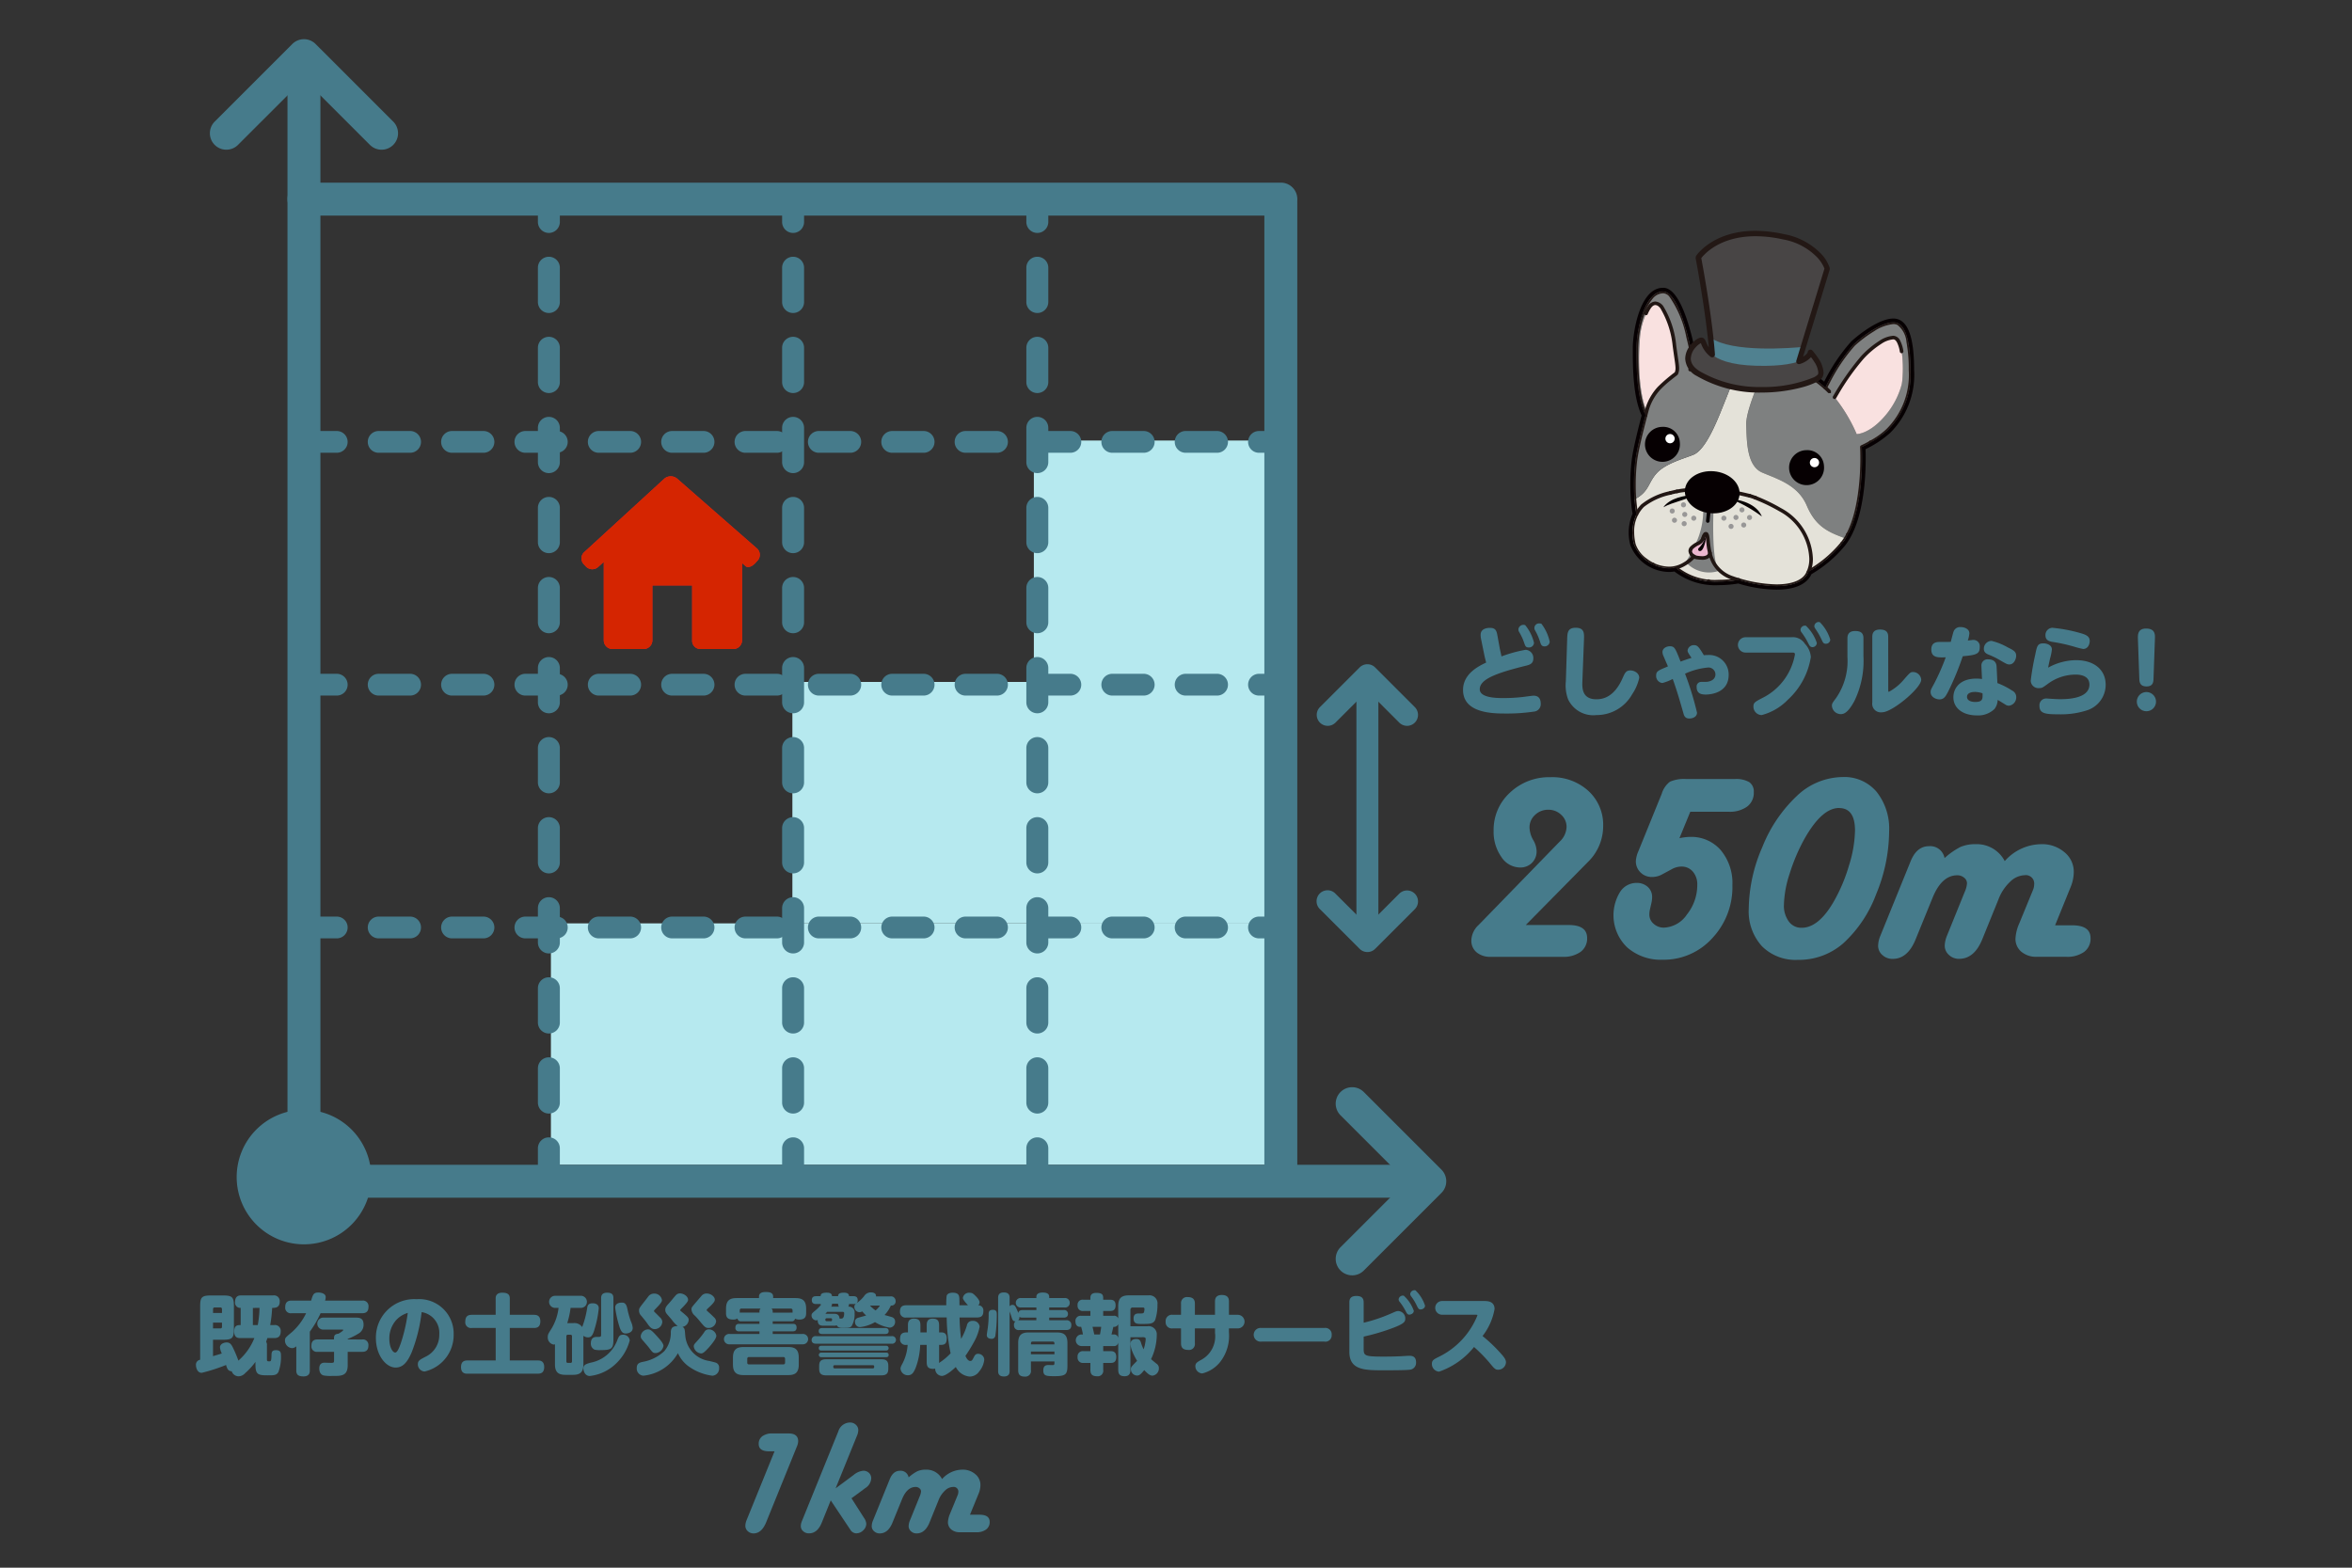 <svg xmlns="http://www.w3.org/2000/svg" xmlns:xlink="http://www.w3.org/1999/xlink" width="240" height="160" viewBox="0 0 240 160"><rect x="0" y="0" width="240" height="160" fill="#333333" stroke="none"/><defs><clipPath id="a"><path d="M131.279,28.756c0,1.833-.011,4.936.925,6.86h0c-.293,1.109-.876,3.4-1.029,4.558a20.247,20.247,0,0,0,0,4.976c.026.194.062.383.1.569a4.527,4.527,0,0,0-.254,3.1,3.925,3.925,0,0,0,4.248,2.365c1.682,1.652,4.715,1.547,6.428,1.245,3.013.915,6.14.949,7.024-.571a2.093,2.093,0,0,0,.132-.265,12.322,12.322,0,0,0,3.377-2.827,5.606,5.606,0,0,0,.645-.986c1.739-3.294,1.408-8.913,1.408-8.913a10.938,10.938,0,0,0,2.609-1.677,7.956,7.956,0,0,0,2.356-6.18c0-1.882-.209-4.243-1.257-4.767s-3.3,1-4.556,2.148a20.875,20.875,0,0,0-2.887,4.407,12.071,12.071,0,0,0-8.846-3.045,15.965,15.965,0,0,0-4.491,1.03v0s-1.217-7.681-3.156-7.785c-.025,0-.049,0-.074,0-1.885,0-2.7,3.954-2.7,5.764" transform="translate(-130.866 -22.992)" fill="none"/></clipPath><clipPath id="b"><rect width="200" height="152.497" fill="none"/></clipPath></defs><g transform="translate(-2847 -2542)"><rect width="240" height="160" transform="translate(2847 2542)" fill="none"/><g transform="translate(2867 2546)"><g transform="translate(146.571 25.751)"><g clip-path="url(#a)"><path d="M162.726,57.648a5.24,5.24,0,0,1-.327,2.707,1.285,1.285,0,0,1-.33.29,14.22,14.22,0,0,1-6.476,1.491h-.108c-.283-.007-.715-.015-1.261-.03-2.837-.65-3.41-2.2-4.733-3.815a9.376,9.376,0,0,0-1-1.054l-.212-.181a11.473,11.473,0,0,0-4.854-2.028,20.483,20.483,0,0,0-3.819-.435,12.524,12.524,0,0,0-1.8.118V49.9a11.477,11.477,0,0,0,3.069-.127c3.014.915,6.141.949,7.024-.57a2.359,2.359,0,0,0,.132-.267,12.322,12.322,0,0,0,3.377-2.826l.044-.055a6.191,6.191,0,0,0,3.257-.541,7.879,7.879,0,0,0,.893-.391s5.182,2.308,6.387,7.481c.234,1.011.417,2,.542,2.925.108.765.174,1.482.2,2.12" transform="translate(-130.034 -20.336)" fill="#ebe375"/><path d="M149.3,32.46a20.92,20.92,0,0,1,2.887-4.408c1.258-1.152,3.51-2.671,4.557-2.147S158,28.79,158,30.671a7.962,7.962,0,0,1-2.356,6.18,8.292,8.292,0,0,1-1.7,1.208c-.51.286-.9.468-.9.468a27.13,27.13,0,0,1-.073,3.5,14.822,14.822,0,0,1-1.335,5.416c-.076.144-.155.284-.242.419-1.826-.645-3.076-1.249-3.965-3.343s-2.938-2.695-4.533-3.37-1.6-3.142-1.649-4.922c-.053-1.758,2.233-6.483,2.3-6.608A11.527,11.527,0,0,1,149.3,32.46m7.811-.371c.209-1.232.2-4.735-.874-4.735-.647,0-1.85.646-3.16,2.038a27.007,27.007,0,0,0-2.828,4.054A16.029,16.029,0,0,1,152.5,37.2s1.289.044,2.934-1.9a8.21,8.21,0,0,0,1.676-3.217" transform="translate(-129.621 -22.655)" fill="#7e8080"/><path d="M150.342,46.546c.086-.134.166-.274.241-.419h0s.558.306,1.867-.847,1.336-2.594-.534-4.569a27.056,27.056,0,0,0,.074-3.5s.4-.183.9-.467c0,0,4.06,2.719,3.641,5.6a4.57,4.57,0,0,1-2.407,3.78,7.893,7.893,0,0,1-.893.392,6.188,6.188,0,0,1-3.257.54,4.657,4.657,0,0,0,.361-.513" transform="translate(-128.572 -21.341)" fill="#ebe57e"/><path d="M155.276,27.188c1.076,0,1.083,3.5.874,4.735a8.2,8.2,0,0,1-1.677,3.216c-1.644,1.94-2.933,1.9-2.933,1.9a16.073,16.073,0,0,0-2.251-3.754,27.006,27.006,0,0,1,2.828-4.054c1.309-1.393,2.512-2.038,3.16-2.038" transform="translate(-128.656 -22.488)" fill="#f9e1e0"/><path d="M151.853,40.286c1.87,1.976,1.844,3.417.534,4.57s-1.867.847-1.867.847h0a14.827,14.827,0,0,0,1.335-5.416" transform="translate(-128.508 -20.917)" fill="#989b24"/><path d="M152.613,47.475a4.657,4.657,0,0,1-.361.513l-.044.055a12.325,12.325,0,0,1-3.377,2.827c.729-1.7-.078-4.747-2.909-6.334a13.253,13.253,0,0,0-5.761-1.939,15.428,15.428,0,0,0-4.387,0s-2.788.449-3.889,1.534a3.265,3.265,0,0,0-.632.867c-.038-.187-.074-.375-.1-.57-.043-.284-.076-.6-.1-.939,1.518-.783,1.364-1.678,2.272-2.676s2.79-1.494,3.733-1.875,1.846-2.053,2.736-4.238c.874-2.144,2.2-5.556,2.25-5.689a12.573,12.573,0,0,1,2.717.218c-.063.125-2.349,4.85-2.3,6.608.053,1.781.056,4.248,1.649,4.922s3.641,1.275,4.532,3.37,2.139,2.7,3.966,3.343" transform="translate(-130.844 -22.27)" fill="#e4e2d9"/><path d="M145.946,43.1c2.83,1.588,3.637,4.637,2.909,6.334a2.359,2.359,0,0,1-.132.267c-.883,1.519-4.01,1.485-7.024.569-.209-.063-.417-.132-.624-.2a3.411,3.411,0,0,1-2.29-2.546c-.261-1.029-.166-1.944-.409-1.957-.152-.009-.213.183-.3.486v0c-.209.5-.782.519-1.174.954-.255.286-.108.665.251.864a4.212,4.212,0,0,1-1.054.83,2.935,2.935,0,0,1-.828.323,3.456,3.456,0,0,1-2.292-.318,3.667,3.667,0,0,1-1.957-2.047,4.536,4.536,0,0,1,.254-3.1,3.288,3.288,0,0,1,.632-.868c1.1-1.085,3.889-1.533,3.889-1.533a15.426,15.426,0,0,1,4.387,0,13.263,13.263,0,0,1,5.761,1.938" transform="translate(-130.866 -20.832)" fill="#e4e2d9"/><path d="M132.305,35.174l.054-.2a5.49,5.49,0,0,1,1.222-2.121,15.993,15.993,0,0,1,1.749-1.5c.212-.514.077-.821-.19-2.864a9.176,9.176,0,0,0-1.31-3.93.715.715,0,0,0-1.231,0,7.329,7.329,0,0,0-.993,3.484c-.207,2.32,0,5.687.7,7.125m-.115.44h0c-.936-1.923-.924-5.027-.924-6.858s.838-5.868,2.777-5.762,3.155,7.785,3.155,7.785v0a16,16,0,0,1,4.491-1.033c.118-.008.242-.011.365-.017-.05.133-1.376,3.545-2.25,5.689-.89,2.186-1.793,3.858-2.736,4.239s-2.835.887-3.733,1.875-.755,1.892-2.271,2.676a20.941,20.941,0,0,1,.1-4.038c.155-1.163.737-3.449,1.03-4.56" transform="translate(-130.849 -22.992)" fill="#7e8080"/><path d="M138.158,49.694a5.547,5.547,0,0,1-3.359-1.372,2.965,2.965,0,0,0,.828-.321,4.239,4.239,0,0,0,1.054-.831,1,1,0,0,0,.3.109c.427.063,1.217.181,1.336-.459a3.409,3.409,0,0,0,2.29,2.544c.207.073.414.141.624.2a11.427,11.427,0,0,1-3.069.128" transform="translate(-130.394 -20.133)" fill="#e4e2d9"/><path d="M137.743,45.071c.243.012.147.928.409,1.957-.12.641-.909.524-1.337.461a1.023,1.023,0,0,1-.295-.11c-.358-.2-.507-.578-.252-.862.392-.436.964-.452,1.174-.956l0,0c.085-.3.146-.494.3-.486" transform="translate(-130.234 -20.342)" fill="#ecb7cf"/><path d="M138.579,49.567v4.814a10.982,10.982,0,0,0-1.818.417c-.321.1-.659.221-1.015.361a9.6,9.6,0,0,0-3.361,2.251v0a6.664,6.664,0,0,0-.737.884c-.366-.524-.576-4.191,0-6.758a12.4,12.4,0,0,1,1.28-3.661,3.45,3.45,0,0,0,2.292.318,5.547,5.547,0,0,0,3.359,1.372" transform="translate(-130.815 -20.006)" fill="#ebe375"/><path d="M135.084,28.365c.268,2.043.4,2.351.19,2.864a16.127,16.127,0,0,0-1.749,1.5,5.5,5.5,0,0,0-1.222,2.122l-.054.2c-.7-1.439-.907-4.8-.7-7.125a7.313,7.313,0,0,1,.993-3.483.715.715,0,0,1,1.231,0,9.156,9.156,0,0,1,1.31,3.928" transform="translate(-130.794 -22.863)" fill="#f9e1e0"/><path d="M138.835,48.852l0,0c-1.176-1.415-.78-3.445-1.144-3.463-.153-.008-.214.183-.3.486l0,0c-.147.355-.477.468-.793.656a7.943,7.943,0,0,0,.8-3.913c-.147-1.356,1.074,0,1.074,0s-.244,4.816.37,6.228" transform="translate(-130.179 -20.708)" fill="#7e8080"/><path d="M136.275,46.835a.792.792,0,0,0,.3.287,4.136,4.136,0,0,1-.931.756,11.323,11.323,0,0,0,.627-1.043" transform="translate(-130.293 -20.131)" fill="#7e8080"/><path d="M140.6,49.256a3.543,3.543,0,0,1-1.281-.752,3.178,3.178,0,0,1-3.408-.792c-.091.062-.185.121-.287.179a2.9,2.9,0,0,1-.828.323,5.539,5.539,0,0,0,3.359,1.373,11.614,11.614,0,0,0,3.069-.128c-.209-.063-.417-.132-.624-.2" transform="translate(-130.394 -20.025)" fill="#e4e2d9"/><path d="M139.2,48.612a3.644,3.644,0,0,1-1.01-1.794c-.119.641-.908.523-1.336.46a1.042,1.042,0,0,1-.3-.109,4.055,4.055,0,0,1-.766.651,3.178,3.178,0,0,0,3.408.792" transform="translate(-130.275 -20.133)" fill="#7e8080"/><path d="M132.08,34.466h0a.184.184,0,1,0,0-.368h0a.184.184,0,0,0,0,.368" transform="translate(-130.743 -21.659)" fill="#060002"/><path d="M136.367,29.966h0a.184.184,0,1,0,.368,0h0a.184.184,0,1,0-.368,0" transform="translate(-130.206 -22.177)" fill="#060002"/><path d="M150.538,45.325h0a.184.184,0,1,0,0-.368h0a.184.184,0,1,0,0,.368" transform="translate(-128.528 -20.356)" fill="#060002"/><path d="M136.241,30.422s.142-.063.4-.162a15.869,15.869,0,0,1,4.46-1.027q.338-.02.711-.02a11.711,11.711,0,0,1,8.441,3.449l.26,0,0-.261a12.081,12.081,0,0,0-8.706-3.562c-.257,0-.5.008-.734.022a16.381,16.381,0,0,0-4.987,1.22.185.185,0,1,0,.15.337" transform="translate(-130.253 -22.29)" fill="#211613"/><path d="M137.369,30.771a38.343,38.343,0,0,0-.856-3.875,14.638,14.638,0,0,0-1.008-2.706,3.952,3.952,0,0,0-.652-.941,1.26,1.26,0,0,0-.812-.419l-.084,0a1.793,1.793,0,0,0-1.357.71c-1.079,1.276-1.522,3.842-1.529,5.237v.147c0,1.854,0,4.855.942,6.794a.185.185,0,0,0,.333-.161c-.886-1.807-.909-4.788-.906-6.633v-.147a11.362,11.362,0,0,1,.633-3.5,4.919,4.919,0,0,1,.808-1.5,1.426,1.426,0,0,1,1.077-.582l.064,0a.907.907,0,0,1,.571.31,10.834,10.834,0,0,1,1.758,4.2c.211.828.374,1.607.485,2.18s.169.936.169.936a.184.184,0,1,0,.364-.057" transform="translate(-130.842 -23.012)" fill="#211613"/><path d="M147.038,51.433a12.484,12.484,0,0,0,3.427-2.868c1.906-2.331,2.115-6.8,2.121-8.9,0-.7-.026-1.129-.026-1.132l-.184.011.076.168A11.1,11.1,0,0,0,155.115,37a8.143,8.143,0,0,0,2.41-6.311,15.15,15.15,0,0,0-.24-2.929,2.755,2.755,0,0,0-1.119-2,1.3,1.3,0,0,0-.586-.125,4.616,4.616,0,0,0-2.148.782,13.106,13.106,0,0,0-2.029,1.52,13.015,13.015,0,0,0-1.95,2.679c-.568.963-.977,1.781-.978,1.783a.185.185,0,0,0,.33.166s.1-.2.272-.523a17.718,17.718,0,0,1,2.574-3.833,12.772,12.772,0,0,1,1.97-1.476A4.314,4.314,0,0,1,155.581,26a.94.94,0,0,1,.421.087,2.446,2.446,0,0,1,.923,1.746,14.822,14.822,0,0,1,.232,2.855,7.772,7.772,0,0,1-2.3,6.051,7.967,7.967,0,0,1-1.6,1.141c-.268.151-.506.277-.68.363s-.276.133-.276.133a.185.185,0,0,0-.109.179s.026.422.026,1.11c.006,2.065-.248,6.508-2.037,8.661a12.134,12.134,0,0,1-3.325,2.783.184.184,0,1,0,.183.32" transform="translate(-128.959 -22.675)" fill="#211613"/><path d="M134.684,48.306a6.422,6.422,0,0,0,4.516,1.475,12.367,12.367,0,0,0,2.073-.18.185.185,0,1,0-.064-.364,11.66,11.66,0,0,1-2.009.177,6.083,6.083,0,0,1-4.258-1.37l-.26,0Z" transform="translate(-130.408 -19.986)" fill="#211613"/><path d="M132.427,25.2a3.433,3.433,0,0,1,.339-.636c.183-.248.324-.292.439-.3a.578.578,0,0,1,.343.146l.115.109.03.035.008.01.148-.111-.149.109.037.055a9.353,9.353,0,0,1,1.239,3.789c.177,1.346.295,1.949.293,2.308a1.117,1.117,0,0,1-.091.461l.17.069-.11-.147a16.427,16.427,0,0,0-1.777,1.52,5.672,5.672,0,0,0-1.262,2.2l.179.045-.178-.048s-.991,3.623-1.205,5.221a19.755,19.755,0,0,0-.155,2.552A17.944,17.944,0,0,0,131,45.068v0c.028.2.065.394.1.581a.185.185,0,0,0,.362-.073c-.037-.185-.073-.37-.1-.559h0a17.574,17.574,0,0,1-.151-2.421,19.5,19.5,0,0,1,.151-2.5c.1-.769.4-2.069.675-3.167s.52-2,.521-2.007v0a5.338,5.338,0,0,1,1.18-2.045h0a10.316,10.316,0,0,1,1.045-.942c.371-.3.676-.529.676-.53l.06-.077a1.464,1.464,0,0,0,.119-.6c0-.43-.121-1.014-.3-2.357A9.32,9.32,0,0,0,134,24.349v0a1.123,1.123,0,0,0-.793-.446.924.924,0,0,0-.738.449,3.764,3.764,0,0,0-.381.707.185.185,0,0,0,.34.144" transform="translate(-130.869 -22.883)" fill="#211613"/><path d="M149.467,33.391s.094-.165.255-.435a24.133,24.133,0,0,1,2.547-3.584h0a9.044,9.044,0,0,1,1.79-1.512,2.632,2.632,0,0,1,1.234-.468c.131,0,.253.083.382.31a3.19,3.19,0,0,1,.289.953.184.184,0,0,0,.213.15.187.187,0,0,0,.151-.213,3.554,3.554,0,0,0-.33-1.067.826.826,0,0,0-.7-.5,2.951,2.951,0,0,0-1.428.523A9.367,9.367,0,0,0,152,29.12a27.144,27.144,0,0,0-2.855,4.089.184.184,0,1,0,.32.183" transform="translate(-128.675 -22.508)" fill="#211613"/><path d="M134.7,41.189a6.933,6.933,0,0,0-2.905,1.35,3.862,3.862,0,0,0-1.1,2.821,5.67,5.67,0,0,0,.16,1.317,3.369,3.369,0,0,0,1.3,1.707,4.193,4.193,0,0,0,2.456.877,3.182,3.182,0,0,0,1.594-.424,4.427,4.427,0,0,0,1.1-.866.184.184,0,1,0-.272-.248,4.065,4.065,0,0,1-1.009.793,2.817,2.817,0,0,1-1.411.376,3.826,3.826,0,0,1-2.236-.8,3.03,3.03,0,0,1-1.159-1.5,5.276,5.276,0,0,1-.15-1.231,3.5,3.5,0,0,1,.987-2.559,6.645,6.645,0,0,1,2.738-1.254.184.184,0,1,0-.092-.357" transform="translate(-130.886 -20.809)" fill="#211613"/><path d="M134.983,41.044c-.184.038-.423.092-.693.161a.185.185,0,0,0,.093.357c.263-.068.5-.12.675-.158a.184.184,0,1,0-.075-.361" transform="translate(-130.472 -20.826)" fill="#211613"/><path d="M142.422,41.524A23.34,23.34,0,0,0,139.75,41a11.613,11.613,0,0,0-2.068-.167A17.442,17.442,0,0,0,135.3,41s-.15.025-.39.074a.184.184,0,1,0,.074.361c.234-.048.374-.071.374-.071h0s.258-.04.679-.08,1-.082,1.646-.082a11.36,11.36,0,0,1,2,.16,23.409,23.409,0,0,1,2.632.519.184.184,0,1,0,.106-.353" transform="translate(-130.399 -20.851)" fill="#211613"/><path d="M142.213,41.648c-.206-.076-.4-.141-.587-.2a.184.184,0,1,0-.106.353c.179.054.366.116.566.19a.184.184,0,0,0,.128-.346" transform="translate(-129.604 -20.778)" fill="#211613"/><path d="M137.5,46.028a2.132,2.132,0,0,1,.11-.325l.027-.039-.022-.027v.034l.022-.007-.022-.027v.034l0-.078-.065.05.06.028,0-.078-.065.05.019.047a6.364,6.364,0,0,1,.108.8,5.51,5.51,0,0,0,.547,1.979,3.5,3.5,0,0,0,2.035,1.693,14.491,14.491,0,0,0,4.561.852c1.5,0,2.752-.361,3.306-1.3a3.4,3.4,0,0,0,.411-1.7,6.11,6.11,0,0,0-3.256-5.151,18.268,18.268,0,0,0-2.56-1.234.184.184,0,0,0-.236.109.186.186,0,0,0,.109.237,18.083,18.083,0,0,1,2.508,1.208,5.747,5.747,0,0,1,3.068,4.831,3.024,3.024,0,0,1-.362,1.515c-.424.749-1.538,1.12-2.987,1.118a14.158,14.158,0,0,1-4.44-.832,3.24,3.24,0,0,1-2.192-2.5A9.965,9.965,0,0,1,138,46.033a2.745,2.745,0,0,0-.074-.441l-.084-.176a.284.284,0,0,0-.209-.114h-.02a.329.329,0,0,0-.212.076,1.1,1.1,0,0,0-.256.548.184.184,0,1,0,.354.1" transform="translate(-130.114 -20.757)" fill="#211613"/><path d="M137.293,45.454a.854.854,0,0,1-.437.416,2.484,2.484,0,0,0-.706.492.654.654,0,0,0-.175.44.945.945,0,0,0,.821.836h.011a4.033,4.033,0,0,0,.57.053,1.248,1.248,0,0,0,.589-.122.735.735,0,0,0,.385-.539.184.184,0,0,0-.362-.068.36.36,0,0,1-.2.281.9.9,0,0,1-.417.081,3.448,3.448,0,0,1-.516-.05l-.027.183.038-.179c-.343-.071-.538-.314-.529-.475l.081-.194a2.189,2.189,0,0,1,.61-.417,1.2,1.2,0,0,0,.6-.6.182.182,0,0,0-.1-.24.185.185,0,0,0-.241.1" transform="translate(-130.253 -20.31)" fill="#211613"/><path d="M132.793,47.8a12.567,12.567,0,0,0-1.3,3.721,18.013,18.013,0,0,0-.362,3.759,17.213,17.213,0,0,0,.1,1.994,6.274,6.274,0,0,0,.116.7,1.376,1.376,0,0,0,.17.45,4.131,4.131,0,0,0,.964.911.184.184,0,1,0,.216-.3,3.861,3.861,0,0,1-.879-.823,1.132,1.132,0,0,1-.113-.325,12.974,12.974,0,0,1-.211-2.61,17.553,17.553,0,0,1,.353-3.677,16.673,16.673,0,0,1,.847-2.763c.122-.292.225-.505.3-.643l.083-.152L133.1,48a.184.184,0,1,0-.31-.2" transform="translate(-130.835 -20.025)" fill="#211613"/><path d="M152.813,36.919s.054.036.152.108a12.5,12.5,0,0,1,1.989,1.8,5.046,5.046,0,0,1,1.448,3.114,2.778,2.778,0,0,1-.028.4,4.943,4.943,0,0,1-1.266,2.88,5.032,5.032,0,0,1-1.916,1.146,8.419,8.419,0,0,1-2.636.6,1.611,1.611,0,0,1-.5-.065.185.185,0,0,0-.116.351,1.976,1.976,0,0,0,.614.083,8.728,8.728,0,0,0,2.765-.626,4.786,4.786,0,0,0,3.417-4.318,3.2,3.2,0,0,0,.032-.449,5.814,5.814,0,0,0-1.887-3.736,12.59,12.59,0,0,0-1.866-1.594.184.184,0,1,0-.2.306" transform="translate(-128.592 -21.361)" fill="#211613"/><path d="M150.451,45.878a.642.642,0,0,0,.3.059,2.908,2.908,0,0,0,1.779-.928,2.561,2.561,0,0,0,1-1.935,4.479,4.479,0,0,0-1.516-2.9l-.261-.007-.007.261a4.148,4.148,0,0,1,1.416,2.645,2.2,2.2,0,0,1-.87,1.659c-.837.735-1.331.838-1.536.837l-.111-.012-.017-.006-.024.06.03-.056-.007,0-.024.06.03-.056a.184.184,0,0,0-.177.323" transform="translate(-128.527 -20.931)" fill="#211613"/><path d="M153.63,45.31s.076.034.217.105c.991.5,5.04,2.817,6.066,7.25a26.759,26.759,0,0,1,.757,5.69,3.922,3.922,0,0,1-.307,1.912,2.328,2.328,0,0,1-.828.542,15.446,15.446,0,0,1-5.6,1.166l-.223,0a.185.185,0,0,0-.009.37l.232,0a16.082,16.082,0,0,0,4.1-.613,11.321,11.321,0,0,0,1.655-.588,2.561,2.561,0,0,0,.97-.659,4.072,4.072,0,0,0,.379-2.129,27.2,27.2,0,0,0-.766-5.774c-1.239-5.279-6.477-7.6-6.493-7.608a.185.185,0,0,0-.15.337" transform="translate(-128.148 -20.356)" fill="#211613"/><path d="M137.635,49.4v4.814a.183.183,0,0,0,.183.184.185.185,0,0,0,.186-.184V49.4a.186.186,0,0,0-.186-.185.184.184,0,0,0-.183.185" transform="translate(-130.054 -19.844)" fill="#211613"/><path d="M135.808,42.461a.258.258,0,1,0-.258.258.258.258,0,0,0,.258-.258" transform="translate(-130.335 -20.687)" fill="#989797"/></g></g><g clip-path="url(#b)"><path d="M135.921,43.334a.258.258,0,1,0-.258.258.258.258,0,0,0,.258-.258" transform="translate(16.25 5.17)" fill="#989797"/><path d="M134.779,43.022a.258.258,0,1,0-.258.258.258.258,0,0,0,.258-.258" transform="translate(16.113 5.132)" fill="#989797"/><path d="M136.743,43.677a.258.258,0,1,0-.256.258.257.257,0,0,0,.256-.258" transform="translate(16.349 5.211)" fill="#989797"/></g><g transform="translate(146.571 25.751)"><g clip-path="url(#a)"><path d="M135.87,44.175a.258.258,0,1,0-.258.258.258.258,0,0,0,.258-.258" transform="translate(-130.328 -20.481)" fill="#989797"/><path d="M134.986,43.864a.258.258,0,1,0-.258.258.258.258,0,0,0,.258-.258" transform="translate(-130.434 -20.518)" fill="#989797"/></g></g><g clip-path="url(#b)"><path d="M140.581,43.55a.258.258,0,1,0-.193.309.258.258,0,0,0,.193-.309" transform="translate(16.81 5.203)" fill="#989797"/><path d="M141.127,42.859a.258.258,0,1,0-.193.309.258.258,0,0,0,.193-.309" transform="translate(16.875 5.12)" fill="#989797"/></g><g transform="translate(146.571 25.751)"><g clip-path="url(#a)"><path d="M140.135,44.366a.258.258,0,1,0-.193.309.257.257,0,0,0,.193-.309" transform="translate(-129.815 -20.451)" fill="#989797"/></g></g><g clip-path="url(#b)"><path d="M139.48,43.617a.258.258,0,1,0-.193.309.258.258,0,0,0,.193-.309" transform="translate(16.678 5.211)" fill="#989797"/><path d="M141.288,44.241a.258.258,0,1,0-.193.309.258.258,0,0,0,.193-.309" transform="translate(16.895 5.285)" fill="#989797"/></g><g transform="translate(146.571 25.751)"><g clip-path="url(#a)"><path d="M141.819,43.555a.258.258,0,1,0-.193.309.258.258,0,0,0,.193-.309" transform="translate(-129.613 -20.548)" fill="#989797"/><path d="M136.937,46.509a2.512,2.512,0,0,0,.721-1.438,4.01,4.01,0,0,1-.086.868c-.062.227-.265,1.077-.652.861a.186.186,0,0,1,.017-.291" transform="translate(-130.147 -20.342)" fill="#090204"/><path d="M137.939,44.172s.105-1.014.211-2.2a.186.186,0,0,0-.168-.2.184.184,0,0,0-.2.168c-.105,1.185-.209,2.194-.209,2.2a.184.184,0,1,0,.366.038" transform="translate(-130.062 -20.739)" fill="#060002"/><path d="M139.794,41.888c1.208.1,2.715.591,3.212,1.8a13.719,13.719,0,0,0-3.212-1.8" transform="translate(-129.795 -20.724)" fill="#060002"/><path d="M136.913,41.513c-1.035.582-2.2.721-3.23,1.275.693-.945,2.112-1.2,3.23-1.275" transform="translate(-130.528 -20.769)" fill="#060002"/><path d="M141.226,41.763c-.105,1.182-1.44,2.028-2.98,1.892s-2.7-1.205-2.593-2.387,1.435-2.028,2.974-1.892,2.7,1.205,2.6,2.387" transform="translate(-130.293 -21.027)" fill="#060002"/><path d="M148.7,39.038a1.785,1.785,0,1,1-1.776-1.588,1.692,1.692,0,0,1,1.776,1.588" transform="translate(-129.152 -21.257)" fill="#060002"/><path d="M135.569,36.916a1.784,1.784,0,1,1-1.775-1.588,1.691,1.691,0,0,1,1.775,1.588" transform="translate(-130.728 -21.512)" fill="#060002"/><path d="M147.978,38.636a.471.471,0,1,1-.472-.472.472.472,0,0,1,.472.472" transform="translate(-128.926 -21.171)" fill="#fff"/><path d="M134.818,36.451a.472.472,0,1,1-.472-.472.472.472,0,0,1,.472.472" transform="translate(-130.505 -21.433)" fill="#fff"/><path d="M141.765,51.733c0,1.071-1.5,1.939-3.356,1.939s-3.356-.868-3.356-1.939,1.5-1.938,3.356-1.938,3.356.867,3.356,1.938" transform="translate(-130.364 -19.775)" fill="#fff"/><path d="M138.421,53.787c-1.907,0-3.46-.915-3.46-2.042s1.552-2.042,3.46-2.042,3.46.916,3.46,2.042-1.552,2.042-3.46,2.042m0-3.876c-1.793,0-3.253.822-3.253,1.835s1.459,1.835,3.253,1.835,3.253-.823,3.253-1.835-1.459-1.835-3.253-1.835" transform="translate(-130.375 -19.786)" fill="#2f6491"/><path d="M138.44,53.806v-.185a4.719,4.719,0,0,1-2.351-.572,1.354,1.354,0,0,1,0-2.568,5.106,5.106,0,0,1,4.7,0,1.354,1.354,0,0,1,0,2.568,4.719,4.719,0,0,1-2.351.572v.368a5.068,5.068,0,0,0,2.538-.624,1.713,1.713,0,0,0,0-3.2,5.466,5.466,0,0,0-5.076,0,1.713,1.713,0,0,0,0,3.2,5.065,5.065,0,0,0,2.538.624Zm0-3.876v-.185a4.968,4.968,0,0,0-2.39.562,1.538,1.538,0,0,0,0,2.914,5.359,5.359,0,0,0,4.779,0,1.537,1.537,0,0,0,0-2.914,4.96,4.96,0,0,0-2.389-.562v.37a4.584,4.584,0,0,1,2.209.514,1.181,1.181,0,0,1,0,2.272,5,5,0,0,1-4.417,0,1.181,1.181,0,0,1,0-2.272,4.584,4.584,0,0,1,2.209-.514Z" transform="translate(-130.395 -19.806)" fill="#2f6491"/></g></g><g clip-path="url(#b)"><path d="M134.022,23.031l.073,0c1.939.1,3.156,7.785,3.156,7.785v0a16,16,0,0,1,4.491-1.032c.227-.012.468-.021.719-.021a11.976,11.976,0,0,1,8.127,3.069,20.844,20.844,0,0,1,2.887-4.408c1.081-.991,2.9-2.255,4.053-2.255a1.12,1.12,0,0,1,.5.106c1.048.524,1.258,2.886,1.258,4.767a7.961,7.961,0,0,1-2.358,6.181,11,11,0,0,1-2.609,1.676s.332,5.619-1.408,8.912a5.667,5.667,0,0,1-.645.988,12.322,12.322,0,0,1-3.377,2.826,2.359,2.359,0,0,1-.132.267c-.491.843-1.676,1.208-3.148,1.208a13.769,13.769,0,0,1-3.875-.64,12,12,0,0,1-2.04.178,6.251,6.251,0,0,1-4.388-1.422,3.044,3.044,0,0,1-.678.076,3.986,3.986,0,0,1-3.571-2.442,4.536,4.536,0,0,1,.254-3.1c-.039-.187-.075-.375-.1-.57a20.357,20.357,0,0,1,0-4.976c.155-1.163.737-3.449,1.03-4.558h0c-.937-1.924-.924-5.027-.924-6.86,0-1.81.816-5.764,2.7-5.764m0-.368c-2.344,0-3.071,4.495-3.071,6.132v.072c0,1.822,0,4.847.9,6.826-.276,1.049-.849,3.306-1,4.472a20.748,20.748,0,0,0,0,5.077c.022.158.049.314.08.467a4.942,4.942,0,0,0-.226,3.233,4.311,4.311,0,0,0,3.929,2.723,3.273,3.273,0,0,0,.564-.047,6.82,6.82,0,0,0,4.5,1.394,12.324,12.324,0,0,0,2.017-.169,13.944,13.944,0,0,0,3.9.629c1.739,0,2.938-.482,3.466-1.393l.1-.19a12.754,12.754,0,0,0,3.373-2.852,6.106,6.106,0,0,0,.688-1.051c1.576-2.987,1.5-7.711,1.46-8.856a10.5,10.5,0,0,0,2.49-1.643,8.323,8.323,0,0,0,2.465-6.441c0-2.938-.478-4.6-1.462-5.1a1.482,1.482,0,0,0-.668-.146c-1.372,0-3.351,1.477-4.3,2.351a18.486,18.486,0,0,0-2.747,4.09,12.435,12.435,0,0,0-8.017-2.847c-.259,0-.507.009-.74.022a15.94,15.94,0,0,0-4.18.9c-.339-1.96-1.476-7.549-3.426-7.655Z" transform="translate(15.666 2.72)" fill="#060002"/><path d="M138.339,31.063a97.133,97.133,0,0,0-1.471-10.9s2.287-3.512,8.658-2.125c3.864.843,4.492,3.267,4.492,3.267l-3.144,10.292s-3.921,2-6.33,1.1-2.205-1.634-2.205-1.634" transform="translate(16.425 2.125)" fill="#484545"/><path d="M146.74,30.454l.706-2.312c-1.045.1-7.267.637-9.46-.948.106.969.186,1.9.218,2.728,0,0-.2.735,2.205,1.634s6.33-1.1,6.33-1.1" transform="translate(16.56 3.264)" fill="#508190"/><path d="M136.973,30.841c-2.417-1.482.067-3.65.4-3.381s.168,2.444,5.559,2.578,5.49-1.373,5.49-1.373,1.373,1.506,1,2.378-7.432,2.878-12.456-.2" transform="translate(16.312 3.293)" fill="#484545"/><path d="M147.27,30.792l.263.081,2.892-9.461,0-.15a3.8,3.8,0,0,0-.859-1.432,6.993,6.993,0,0,0-3.843-2.035,13.571,13.571,0,0,0-2.887-.332c-4.351,0-6.038,2.531-6.06,2.574l-.039.2s.068.361.178.969c.327,1.822,1.008,5.86,1.231,8.919l.276-.02.169-.218a2.279,2.279,0,0,1-.668-.812c-.059-.122-.1-.232-.147-.334a.758.758,0,0,0-.2-.3.393.393,0,0,0-.25-.083.977.977,0,0,0-.515.2,2.85,2.85,0,0,0-.745.766,2.174,2.174,0,0,0-.388,1.182,2.1,2.1,0,0,0,1.178,1.77,12.658,12.658,0,0,0,6.608,1.693,16.078,16.078,0,0,0,4.168-.541,8.048,8.048,0,0,0,1.359-.492,2.833,2.833,0,0,0,.441-.263.838.838,0,0,0,.278-.325,1.1,1.1,0,0,0,.085-.44,2.981,2.981,0,0,0-.58-1.5,6.529,6.529,0,0,0-.559-.727.277.277,0,0,0-.48.167l.106.008-.1-.022,0,.015.106.008-.1-.022c-.008,0-.056.364-1,.7l.092.26.263.081-.263-.081.092.261a2.533,2.533,0,0,0,1.141-.7.874.874,0,0,0,.226-.473l-.277-.019-.2.187.04.046a6.2,6.2,0,0,1,.561.763,2.239,2.239,0,0,1,.393,1.049.573.573,0,0,1-.04.225l.012,0-.011-.007v0l.012,0-.011-.007a1.4,1.4,0,0,1-.5.329,13.507,13.507,0,0,1-5.239.955,12.127,12.127,0,0,1-6.319-1.611c-.719-.449-.909-.889-.914-1.3a1.8,1.8,0,0,1,.487-1.127,2.122,2.122,0,0,1,.4-.362l.155-.087.046-.017h.009l0-.026v.026h0l0-.026v-.132l-.1.12.1.038v-.158l-.1.12.047-.058-.059.047.012.011.047-.058-.059.047a.991.991,0,0,1,.076.157,2.949,2.949,0,0,0,.959,1.308.277.277,0,0,0,.446-.237c-.3-4.133-1.417-9.947-1.417-9.951l-.272.052.232.151.012-.018c.165-.226,1.723-2.3,5.584-2.3a13.022,13.022,0,0,1,2.771.318,6.448,6.448,0,0,1,3.548,1.864,3.893,3.893,0,0,1,.6.865,2.393,2.393,0,0,1,.112.258l.022.065,0,.016.269-.069-.265-.081-2.89,9.461a.276.276,0,0,0,.072.28.28.28,0,0,0,.284.062Z" transform="translate(16.283 2.096)" fill="#231815"/><rect width="73.921" height="24.64" transform="translate(36.215 90.24)" fill="#b6e9ef"/><rect width="49.28" height="24.64" transform="translate(60.856 65.6)" fill="#b6e9ef"/><rect width="24.64" height="49.28" transform="translate(85.496 40.96)" fill="#b6e9ef"/><path d="M3.706,104.425a6.865,6.865,0,1,0,6.865-6.865,6.864,6.864,0,0,0-6.865,6.865" transform="translate(0.445 11.708)" fill="#467b8b" fill-rule="evenodd"/><path d="M98.633,37.926H96.966a1.111,1.111,0,0,1,0-2.222h1.667a1.111,1.111,0,1,1,0,2.222" transform="translate(11.503 4.285)" fill="#467b8b"/><path d="M102.314,37.926H99.106a1.111,1.111,0,1,1,0-2.222h3.208a1.111,1.111,0,0,1,0,2.222m-7.486,0H91.62a1.111,1.111,0,1,1,0-2.222h3.208a1.111,1.111,0,1,1,0,2.222m-7.486,0H84.134a1.111,1.111,0,0,1,0-2.222h3.208a1.111,1.111,0,1,1,0,2.222m-7.485,0H76.648a1.111,1.111,0,0,1,0-2.222h3.209a1.111,1.111,0,1,1,0,2.222m-7.486,0H69.163a1.111,1.111,0,0,1,0-2.222H72.37a1.111,1.111,0,1,1,0,2.222m-7.485,0H61.677a1.111,1.111,0,0,1,0-2.222h3.209a1.111,1.111,0,1,1,0,2.222m-7.487,0H54.191a1.111,1.111,0,0,1,0-2.222H57.4a1.111,1.111,0,1,1,0,2.222m-7.485,0H46.705a1.111,1.111,0,1,1,0-2.222h3.208a1.111,1.111,0,0,1,0,2.222m-7.486,0H39.219a1.111,1.111,0,1,1,0-2.222h3.208a1.111,1.111,0,0,1,0,2.222m-7.486,0H31.733a1.111,1.111,0,0,1,0-2.222h3.208a1.111,1.111,0,0,1,0,2.222m-7.485,0H24.247a1.111,1.111,0,0,1,0-2.222h3.209a1.111,1.111,0,1,1,0,2.222m-7.486,0H16.762a1.111,1.111,0,0,1,0-2.222H19.97a1.111,1.111,0,1,1,0,2.222" transform="translate(1.878 4.285)" fill="#467b8b"/><path d="M13.121,37.926H11.454a1.111,1.111,0,0,1,0-2.222h1.667a1.111,1.111,0,0,1,0,2.222" transform="translate(1.241 4.285)" fill="#467b8b"/><path d="M98.633,60.051H96.966a1.111,1.111,0,0,1,0-2.222h1.667a1.111,1.111,0,1,1,0,2.222" transform="translate(11.503 6.94)" fill="#467b8b"/><path d="M102.314,60.051H99.106a1.111,1.111,0,1,1,0-2.222h3.208a1.111,1.111,0,0,1,0,2.222m-7.486,0H91.62a1.111,1.111,0,1,1,0-2.222h3.208a1.111,1.111,0,1,1,0,2.222m-7.486,0H84.134a1.111,1.111,0,0,1,0-2.222h3.208a1.111,1.111,0,1,1,0,2.222m-7.485,0H76.648a1.111,1.111,0,0,1,0-2.222h3.209a1.111,1.111,0,1,1,0,2.222m-7.486,0H69.163a1.111,1.111,0,0,1,0-2.222H72.37a1.111,1.111,0,1,1,0,2.222m-7.485,0H61.677a1.111,1.111,0,1,1,0-2.222h3.209a1.111,1.111,0,1,1,0,2.222m-7.487,0H54.191a1.111,1.111,0,1,1,0-2.222H57.4a1.111,1.111,0,1,1,0,2.222m-7.485,0H46.705a1.111,1.111,0,1,1,0-2.222h3.208a1.111,1.111,0,1,1,0,2.222m-7.486,0H39.219a1.111,1.111,0,1,1,0-2.222h3.208a1.111,1.111,0,1,1,0,2.222m-7.486,0H31.733a1.111,1.111,0,1,1,0-2.222h3.208a1.111,1.111,0,1,1,0,2.222m-7.485,0H24.247a1.111,1.111,0,0,1,0-2.222h3.209a1.111,1.111,0,1,1,0,2.222m-7.486,0H16.762a1.111,1.111,0,0,1,0-2.222H19.97a1.111,1.111,0,1,1,0,2.222" transform="translate(1.878 6.94)" fill="#467b8b"/><path d="M13.121,60.051H11.454a1.111,1.111,0,0,1,0-2.222h1.667a1.111,1.111,0,0,1,0,2.222" transform="translate(1.241 6.94)" fill="#467b8b"/><path d="M98.633,82.176H96.966a1.111,1.111,0,0,1,0-2.222h1.667a1.111,1.111,0,1,1,0,2.222" transform="translate(11.503 9.595)" fill="#467b8b"/><path d="M102.314,82.176H99.106a1.111,1.111,0,1,1,0-2.222h3.208a1.111,1.111,0,0,1,0,2.222m-7.486,0H91.62a1.111,1.111,0,1,1,0-2.222h3.208a1.111,1.111,0,1,1,0,2.222m-7.486,0H84.134a1.111,1.111,0,0,1,0-2.222h3.208a1.111,1.111,0,1,1,0,2.222m-7.485,0H76.648a1.111,1.111,0,0,1,0-2.222h3.209a1.111,1.111,0,1,1,0,2.222m-7.486,0H69.163a1.111,1.111,0,0,1,0-2.222H72.37a1.111,1.111,0,1,1,0,2.222m-7.485,0H61.677a1.111,1.111,0,1,1,0-2.222h3.209a1.111,1.111,0,1,1,0,2.222m-7.487,0H54.191a1.111,1.111,0,1,1,0-2.222H57.4a1.111,1.111,0,1,1,0,2.222m-7.485,0H46.705a1.111,1.111,0,1,1,0-2.222h3.208a1.111,1.111,0,1,1,0,2.222m-7.486,0H39.219a1.111,1.111,0,1,1,0-2.222h3.208a1.111,1.111,0,1,1,0,2.222m-7.486,0H31.733a1.111,1.111,0,1,1,0-2.222h3.208a1.111,1.111,0,1,1,0,2.222m-7.485,0H24.247a1.111,1.111,0,0,1,0-2.222h3.209a1.111,1.111,0,1,1,0,2.222m-7.486,0H16.762a1.111,1.111,0,0,1,0-2.222H19.97a1.111,1.111,0,1,1,0,2.222" transform="translate(1.878 9.595)" fill="#467b8b"/><path d="M13.121,82.176H11.454a1.111,1.111,0,0,1,0-2.222h1.667a1.111,1.111,0,0,1,0,2.222" transform="translate(1.241 9.595)" fill="#467b8b"/><path d="M76.77,103.991a1.12,1.12,0,0,1-1.12-1.12v-1.68a1.12,1.12,0,1,1,2.24,0v1.68a1.12,1.12,0,0,1-1.12,1.12" transform="translate(9.079 12.009)" fill="#467b8b"/><path d="M76.77,107.272a1.12,1.12,0,0,1-1.12-1.12v-3.5a1.12,1.12,0,1,1,2.24,0v3.5a1.12,1.12,0,0,1-1.12,1.12m0-8.17a1.12,1.12,0,0,1-1.12-1.12v-3.5a1.12,1.12,0,0,1,2.24,0v3.5a1.12,1.12,0,0,1-1.12,1.12m0-8.172a1.12,1.12,0,0,1-1.12-1.12v-3.5a1.12,1.12,0,0,1,2.24,0v3.5a1.12,1.12,0,0,1-1.12,1.12m0-8.17a1.12,1.12,0,0,1-1.12-1.12v-3.5a1.12,1.12,0,0,1,2.24,0v3.5a1.12,1.12,0,0,1-1.12,1.12m0-8.172a1.12,1.12,0,0,1-1.12-1.12v-3.5a1.12,1.12,0,0,1,2.24,0v3.5a1.12,1.12,0,0,1-1.12,1.12m0-8.169a1.12,1.12,0,0,1-1.12-1.12V61.8a1.12,1.12,0,1,1,2.24,0v3.5a1.12,1.12,0,0,1-1.12,1.12m0-8.17a1.12,1.12,0,0,1-1.12-1.12v-3.5a1.12,1.12,0,0,1,2.24,0v3.5a1.12,1.12,0,0,1-1.12,1.12m0-8.172a1.12,1.12,0,0,1-1.12-1.12v-3.5a1.12,1.12,0,0,1,2.24,0v3.5a1.12,1.12,0,0,1-1.12,1.12m0-8.17a1.12,1.12,0,0,1-1.12-1.12v-3.5a1.12,1.12,0,0,1,2.24,0v3.5a1.12,1.12,0,0,1-1.12,1.12m0-8.172a1.12,1.12,0,0,1-1.12-1.12v-3.5a1.12,1.12,0,0,1,2.24,0v3.5a1.12,1.12,0,0,1-1.12,1.12m0-8.17a1.12,1.12,0,0,1-1.12-1.12v-3.5a1.12,1.12,0,0,1,2.24,0v3.5a1.12,1.12,0,0,1-1.12,1.12" transform="translate(9.079 2.379)" fill="#467b8b"/><path d="M76.77,18.074a1.12,1.12,0,0,1-1.12-1.12v-1.68a1.12,1.12,0,0,1,2.24,0v1.68a1.12,1.12,0,0,1-1.12,1.12" transform="translate(9.079 1.699)" fill="#467b8b"/><path d="M54.52,103.991a1.12,1.12,0,0,1-1.12-1.12v-1.68a1.12,1.12,0,1,1,2.24,0v1.68a1.12,1.12,0,0,1-1.12,1.12" transform="translate(6.408 12.009)" fill="#467b8b"/><path d="M54.52,107.272a1.12,1.12,0,0,1-1.12-1.12v-3.5a1.12,1.12,0,1,1,2.24,0v3.5a1.12,1.12,0,0,1-1.12,1.12m0-8.17a1.12,1.12,0,0,1-1.12-1.12v-3.5a1.12,1.12,0,1,1,2.24,0v3.5a1.12,1.12,0,0,1-1.12,1.12m0-8.172a1.12,1.12,0,0,1-1.12-1.12v-3.5a1.12,1.12,0,1,1,2.24,0v3.5a1.12,1.12,0,0,1-1.12,1.12m0-8.17a1.12,1.12,0,0,1-1.12-1.12v-3.5a1.12,1.12,0,0,1,2.24,0v3.5a1.12,1.12,0,0,1-1.12,1.12m0-8.172a1.12,1.12,0,0,1-1.12-1.12v-3.5a1.12,1.12,0,1,1,2.24,0v3.5a1.12,1.12,0,0,1-1.12,1.12m0-8.169A1.12,1.12,0,0,1,53.4,65.3V61.8a1.12,1.12,0,1,1,2.24,0v3.5a1.12,1.12,0,0,1-1.12,1.12m0-8.17a1.12,1.12,0,0,1-1.12-1.12v-3.5a1.12,1.12,0,0,1,2.24,0v3.5a1.12,1.12,0,0,1-1.12,1.12m0-8.172a1.12,1.12,0,0,1-1.12-1.12v-3.5a1.12,1.12,0,1,1,2.24,0v3.5a1.12,1.12,0,0,1-1.12,1.12m0-8.17a1.12,1.12,0,0,1-1.12-1.12v-3.5a1.12,1.12,0,1,1,2.24,0v3.5a1.12,1.12,0,0,1-1.12,1.12m0-8.172a1.12,1.12,0,0,1-1.12-1.12v-3.5a1.12,1.12,0,1,1,2.24,0v3.5a1.12,1.12,0,0,1-1.12,1.12m0-8.17a1.12,1.12,0,0,1-1.12-1.12v-3.5a1.12,1.12,0,1,1,2.24,0v3.5a1.12,1.12,0,0,1-1.12,1.12" transform="translate(6.408 2.379)" fill="#467b8b"/><path d="M54.52,18.074a1.12,1.12,0,0,1-1.12-1.12v-1.68a1.12,1.12,0,1,1,2.24,0v1.68a1.12,1.12,0,0,1-1.12,1.12" transform="translate(6.408 1.699)" fill="#467b8b"/><path d="M32.27,103.991a1.12,1.12,0,0,1-1.12-1.12v-1.68a1.12,1.12,0,1,1,2.24,0v1.68a1.12,1.12,0,0,1-1.12,1.12" transform="translate(3.738 12.009)" fill="#467b8b"/><path d="M32.27,107.272a1.12,1.12,0,0,1-1.12-1.12v-3.5a1.12,1.12,0,1,1,2.24,0v3.5a1.12,1.12,0,0,1-1.12,1.12m0-8.17a1.12,1.12,0,0,1-1.12-1.12v-3.5a1.12,1.12,0,0,1,2.24,0v3.5a1.12,1.12,0,0,1-1.12,1.12m0-8.172a1.12,1.12,0,0,1-1.12-1.12v-3.5a1.12,1.12,0,0,1,2.24,0v3.5a1.12,1.12,0,0,1-1.12,1.12m0-8.17a1.12,1.12,0,0,1-1.12-1.12v-3.5a1.12,1.12,0,0,1,2.24,0v3.5a1.12,1.12,0,0,1-1.12,1.12m0-8.172a1.12,1.12,0,0,1-1.12-1.12v-3.5a1.12,1.12,0,0,1,2.24,0v3.5a1.12,1.12,0,0,1-1.12,1.12m0-8.169a1.12,1.12,0,0,1-1.12-1.12V61.8a1.12,1.12,0,1,1,2.24,0v3.5a1.12,1.12,0,0,1-1.12,1.12m0-8.17a1.12,1.12,0,0,1-1.12-1.12v-3.5a1.12,1.12,0,0,1,2.24,0v3.5a1.12,1.12,0,0,1-1.12,1.12m0-8.172a1.12,1.12,0,0,1-1.12-1.12v-3.5a1.12,1.12,0,1,1,2.24,0v3.5a1.12,1.12,0,0,1-1.12,1.12m0-8.17a1.12,1.12,0,0,1-1.12-1.12v-3.5a1.12,1.12,0,1,1,2.24,0v3.5a1.12,1.12,0,0,1-1.12,1.12m0-8.172a1.12,1.12,0,0,1-1.12-1.12v-3.5a1.12,1.12,0,0,1,2.24,0v3.5a1.12,1.12,0,0,1-1.12,1.12m0-8.17a1.12,1.12,0,0,1-1.12-1.12v-3.5a1.12,1.12,0,1,1,2.24,0v3.5a1.12,1.12,0,0,1-1.12,1.12" transform="translate(3.738 2.379)" fill="#467b8b"/><path d="M32.27,18.074a1.12,1.12,0,0,1-1.12-1.12v-1.68a1.12,1.12,0,0,1,2.24,0v1.68a1.12,1.12,0,0,1-1.12,1.12" transform="translate(3.738 1.699)" fill="#467b8b"/><path d="M53.091,48.433a.867.867,0,0,0-.072-1.242l-8.136-7.12a1.014,1.014,0,0,0-1.323.016L35.4,47.571a.862.862,0,0,0-.039,1.24l.2.214a.893.893,0,0,0,1.225.093l.609-.545v8a.889.889,0,0,0,.888.888h3.183a.888.888,0,0,0,.888-.888v-5.6h4.059v5.6a.84.84,0,0,0,.834.888h3.372a.888.888,0,0,0,.888-.888V48.684l.376.33c.208.183.644.036.974-.327Z" transform="translate(4.214 4.78)" fill="#ed1c24"/><path d="M53.091,48.433a.867.867,0,0,0-.072-1.242l-8.136-7.12a1.014,1.014,0,0,0-1.323.016L35.4,47.571a.862.862,0,0,0-.039,1.24l.2.214a.893.893,0,0,0,1.225.093l.609-.545v8a.889.889,0,0,0,.888.888h3.183a.888.888,0,0,0,.888-.888v-5.6h4.059v5.6a.84.84,0,0,0,.834.888h3.372a.888.888,0,0,0,.888-.888V48.684l.376.33c.208.183.644.036.974-.327Z" transform="translate(4.214 4.78)" fill="#d52501"/><path d="M121.746,82.338h4.386q1.875,0,1.875,1.329a1.679,1.679,0,0,1-.664,1.41,2.973,2.973,0,0,1-1.846.508h-7.324a2.147,2.147,0,0,1-1.44-.457,1.526,1.526,0,0,1-.539-1.226,2.237,2.237,0,0,1,.738-1.565l8.269-8.505a2.149,2.149,0,0,0,.709-1.5,1.652,1.652,0,0,0-.547-1.242,1.845,1.845,0,0,0-1.314-.516,1.9,1.9,0,0,0-1.359.531,1.707,1.707,0,0,0-.561,1.286,2.744,2.744,0,0,0,.384,1.285,2.36,2.36,0,0,1,.339,1.107,1.641,1.641,0,0,1-.473,1.211,1.659,1.659,0,0,1-1.225.473,2.3,2.3,0,0,1-1.905-1.085,4.434,4.434,0,0,1-.783-2.665,5.131,5.131,0,0,1,1.669-3.891,5.793,5.793,0,0,1,4.134-1.574,5.463,5.463,0,0,1,3.869,1.4,4.683,4.683,0,0,1,1.506,3.6,5.11,5.11,0,0,1-1.579,3.678Z" transform="translate(13.944 8.07)" fill="#467b8b"/><path d="M136.981,70.757l-1.108,2.7a5.256,5.256,0,0,1,1.079-.133,3.973,3.973,0,0,1,3.137,1.352,5.227,5.227,0,0,1,1.188,3.581,7.6,7.6,0,0,1-2.06,5.411,6.68,6.68,0,0,1-5.071,2.193,5.2,5.2,0,0,1-3.6-1.256,4.548,4.548,0,0,1-.746-5.639,1.985,1.985,0,0,1,1.691-.945,1.631,1.631,0,0,1,1.151.407,1.362,1.362,0,0,1,.444,1.055,2.872,2.872,0,0,1-.09.665l-.132.575a2.333,2.333,0,0,0-.059.532,1.214,1.214,0,0,0,.436.937,1.523,1.523,0,0,0,1.056.392,2.978,2.978,0,0,0,2.348-1.351,4.809,4.809,0,0,0,1.048-3.021,1.971,1.971,0,0,0-.451-1.344,1.484,1.484,0,0,0-1.173-.516,2.055,2.055,0,0,0-1,.28l-.989.532a2.1,2.1,0,0,1-1,.251,1.613,1.613,0,0,1-1.18-.465,1.558,1.558,0,0,1-.473-1.159,2.814,2.814,0,0,1,.251-.99l2.392-5.89a2.412,2.412,0,0,1,.841-1.225,3.64,3.64,0,0,1,1.669-.267h4.946a2.643,2.643,0,0,1,1.477.318,1.159,1.159,0,0,1,.457,1.026,1.748,1.748,0,0,1-.679,1.468,3.021,3.021,0,0,1-1.891.525Z" transform="translate(15.498 8.091)" fill="#467b8b"/><path d="M151.051,67.235a4.31,4.31,0,0,1,3.455,1.5,6.036,6.036,0,0,1,1.285,4.048,16.915,16.915,0,0,1-1.322,6.406,12.9,12.9,0,0,1-3.33,4.992,6.864,6.864,0,0,1-4.666,1.714,4.841,4.841,0,0,1-3.669-1.4,5.29,5.29,0,0,1-1.337-3.818,16.147,16.147,0,0,1,1.389-6.3A14.5,14.5,0,0,1,146.34,69.2a6.859,6.859,0,0,1,4.711-1.963m-.37,3.158q-1.757,0-3.544,3.175a18.817,18.817,0,0,0-1.492,3.515,11.07,11.07,0,0,0-.59,3.189,2.718,2.718,0,0,0,.5,1.706,1.565,1.565,0,0,0,1.306.642q1.744,0,3.293-2.7a17.025,17.025,0,0,0,1.543-3.662,12.7,12.7,0,0,0,.613-3.558q0-2.3-1.624-2.3" transform="translate(16.977 8.069)" fill="#467b8b"/><path d="M171.312,81.636h1.757q1.86,0,1.86,1.314a1.665,1.665,0,0,1-.657,1.4,2.94,2.94,0,0,1-1.823.5h-3a2.349,2.349,0,0,1-1.58-.516,1.7,1.7,0,0,1-.6-1.359,4.5,4.5,0,0,1,.4-1.566l1.388-3.381a1.485,1.485,0,0,0,.118-.545.856.856,0,0,0-.974-.961,2.216,2.216,0,0,0-1.491.68,4.78,4.78,0,0,0-1.182,1.8l-1.654,4.076q-.811,1.979-2.362,1.979a1.461,1.461,0,0,1-1.034-.4,1.244,1.244,0,0,1-.428-.945,2.869,2.869,0,0,1,.222-1l.162-.4L162.1,78.2a2.47,2.47,0,0,0,.222-.858.724.724,0,0,0-.295-.568,1.06,1.06,0,0,0-.694-.244q-1.594,0-2.526,2.3l-1.727,4.237q-.811,2-2.348,1.995a1.5,1.5,0,0,1-1.042-.392,1.232,1.232,0,0,1-.436-.953,2.779,2.779,0,0,1,.222-1l.162-.4,2.939-7.235q.62-1.52,1.86-1.521a1.485,1.485,0,0,1,1.595,1.212,7.522,7.522,0,0,1,1.631-1.138,3.8,3.8,0,0,1,1.543-.28,3.211,3.211,0,0,1,2.968,1.727,5.043,5.043,0,0,1,3.721-1.727,3.5,3.5,0,0,1,2.37.82,2.557,2.557,0,0,1,.953,2.016,4.109,4.109,0,0,1-.325,1.55Z" transform="translate(18.392 8.803)" fill="#467b8b"/><path d="M53.029,128.874h-.566q-1.05,0-1.051-.747a.941.941,0,0,1,.37-.792,1.666,1.666,0,0,1,1.034-.283h1.64q.984,0,.984.8a1.484,1.484,0,0,1-.131.534l-3.134,7.726q-.467,1.142-1.288,1.141a.831.831,0,0,1-.595-.231.728.728,0,0,1-.242-.55,1.616,1.616,0,0,1,.123-.566l.091-.222Z" transform="translate(6.007 15.247)" fill="#467b8b"/><path d="M60.273,133.785l1.271,1.992a1.217,1.217,0,0,1,.239.607.929.929,0,0,1-.317.682,1,1,0,0,1-.709.3.728.728,0,0,1-.6-.368l-.1-.149-1.9-2.846-.918,2.274q-.444,1.09-1.3,1.09a.854.854,0,0,1-.595-.217.683.683,0,0,1-.242-.53,1.455,1.455,0,0,1,.131-.549l.09-.221,3.511-8.655.091-.222a1.265,1.265,0,0,1,1.205-.918.84.84,0,0,1,.591.23.728.728,0,0,1,.246.55,1.525,1.525,0,0,1-.132.566l-.09.222-2.092,5.152,1.846-1.371a1.777,1.777,0,0,1,.984-.427.8.8,0,0,1,.575.222.738.738,0,0,1,.23.551,1.259,1.259,0,0,1-.607,1l-.189.14Z" transform="translate(6.613 15.128)" fill="#467b8b"/><path d="M71.59,134.951h.977c.689,0,1.033.244,1.033.729a.924.924,0,0,1-.365.781,1.631,1.631,0,0,1-1.012.279H70.556a1.307,1.307,0,0,1-.878-.287.947.947,0,0,1-.336-.755,2.511,2.511,0,0,1,.222-.87l.771-1.878a.827.827,0,0,0,.066-.3.475.475,0,0,0-.541-.533,1.229,1.229,0,0,0-.829.377,2.648,2.648,0,0,0-.656,1l-.918,2.265q-.452,1.1-1.313,1.1a.809.809,0,0,1-.575-.222.689.689,0,0,1-.237-.525,1.609,1.609,0,0,1,.122-.558l.091-.221.927-2.288a1.381,1.381,0,0,0,.123-.477.4.4,0,0,0-.165-.315.584.584,0,0,0-.385-.136q-.887,0-1.4,1.279l-.96,2.354q-.45,1.109-1.3,1.108a.835.835,0,0,1-.579-.217.683.683,0,0,1-.242-.53,1.558,1.558,0,0,1,.123-.558l.091-.221,1.632-4.02q.346-.845,1.034-.846a.825.825,0,0,1,.886.674,4.224,4.224,0,0,1,.906-.633,2.117,2.117,0,0,1,.858-.155,1.783,1.783,0,0,1,1.649.959,2.8,2.8,0,0,1,2.068-.959,1.938,1.938,0,0,1,1.316.455,1.415,1.415,0,0,1,.53,1.12,2.28,2.28,0,0,1-.18.86Z" transform="translate(7.387 15.643)" fill="#467b8b"/><path d="M99.015,115.492a1.68,1.68,0,0,1-1.68-1.68V15.251a1.68,1.68,0,0,1,3.36,0v98.561a1.68,1.68,0,0,1-1.68,1.68" transform="translate(11.681 1.629)" fill="#467b8b"/><path d="M109.7,16.431H10.015a1.68,1.68,0,1,1,0-3.36H109.7a1.68,1.68,0,1,1,0,3.36" transform="translate(1 1.569)" fill="#467b8b"/><path d="M10.015,115.692a1.68,1.68,0,0,1-1.68-1.68V4.251a1.68,1.68,0,1,1,3.36,0V114.012a1.68,1.68,0,0,1-1.68,1.68" transform="translate(1 0.309)" fill="#467b8b"/><path d="M18.784,11.28a1.675,1.675,0,0,1-1.188-.492L10.865,4.056,4.132,10.788A1.68,1.68,0,0,1,1.757,8.411L9.676.492a1.679,1.679,0,0,1,2.376,0l7.921,7.92a1.68,1.68,0,0,1-1.188,2.868" transform="translate(0.152 0)" fill="#467b8b"/><path d="M121.776,105.931H12.015a1.68,1.68,0,1,1,0-3.36H121.776a1.68,1.68,0,1,1,0,3.36" transform="translate(1.24 12.309)" fill="#467b8b"/><path d="M105.515,114.7a1.68,1.68,0,0,1-1.188-2.868l6.732-6.731-6.732-6.732a1.68,1.68,0,1,1,2.377-2.376l7.92,7.92a1.679,1.679,0,0,1,0,2.376l-7.92,7.921a1.675,1.675,0,0,1-1.188.492" transform="translate(12.461 11.461)" fill="#467b8b"/><path d="M106.842,84.5a1.12,1.12,0,0,1-1.12-1.12V59.553a1.12,1.12,0,1,1,2.24,0v23.83a1.12,1.12,0,0,1-1.12,1.12" transform="translate(12.688 7.012)" fill="#467b8b"/><path d="M107.276,83.858a1.117,1.117,0,0,1-.792-.328l-4.048-4.047A1.12,1.12,0,1,1,104.02,77.9l3.256,3.255L110.53,77.9a1.12,1.12,0,0,1,1.584,1.584l-4.047,4.047a1.117,1.117,0,0,1-.792.328" transform="translate(12.254 9.309)" fill="#467b8b"/><path d="M111.322,63.245a1.117,1.117,0,0,1-.792-.328l-3.255-3.255-3.256,3.255a1.12,1.12,0,1,1-1.584-1.584l4.048-4.047a1.119,1.119,0,0,1,1.584,0l4.047,4.047a1.12,1.12,0,0,1-.792,1.912" transform="translate(12.254 6.835)" fill="#467b8b"/><path d="M4.487,118.827c-.152,0-.591-.009-.591-.654,0-.672.349-.672.663-.672v-1.754a.533.533,0,0,1-.573-.609c0-.34.125-.663.581-.663H7.871a.582.582,0,0,1,.672.627c0,.645-.475.645-.771.645a14.565,14.565,0,0,1-.2,1.754h.4a.584.584,0,0,1,.671.627c0,.564-.286.7-.671.7h-.69c-.063.2-.088.269-.125.376a.532.532,0,0,1,.081.348v1.469c0,.17.081.179.224.179.179,0,.224,0,.242-.618.009-.286.018-.519.448-.519s.519.187.519.528a4.448,4.448,0,0,1-.26,1.7c-.2.332-.429.339-1.083.339-1,0-1.262-.081-1.262-1.11v-.26a7.033,7.033,0,0,1-1.057,1.155.923.923,0,0,1-.662.314.74.74,0,0,1-.7-.511c-.367-.026-.457-.233-.581-.644a18.073,18.073,0,0,1-2.481.8c-.484,0-.591-.582-.591-.806a.508.508,0,0,1,.43-.528v-5.462c0-.923.169-1.1,1.11-1.1H2.768c.931,0,1.1.171,1.1,1.1v2.309c0,.932-.161,1.111-1.1,1.111H1.737v1.674c.484-.142.538-.161.895-.269a1.925,1.925,0,0,1-.188-.618c0-.357.4-.511.681-.511.367,0,.5.233.681.609a12.675,12.675,0,0,1,.52,1.245,6,6,0,0,0,1.63-2.3Zm-1.836-2.561v-.394a.156.156,0,0,0-.17-.169H1.9a.152.152,0,0,0-.161.169v.394Zm0,.986H1.737v.59h.744a.151.151,0,0,0,.17-.169Zm3.152-1.5V117.5h.5a11.041,11.041,0,0,0,.179-1.754Z" transform="translate(0 13.738)" fill="#467b8b"/><path d="M15.984,115.035a.569.569,0,0,1,.645.627c0,.448-.2.662-.645.662H11.74a10.4,10.4,0,0,1-1.1,1.881v3.958c0,.162,0,.609-.645.609-.564,0-.735-.2-.735-.609V119.7a.653.653,0,0,1-.43.188.781.781,0,0,1-.725-.771c0-.287.081-.34.725-.878a6.182,6.182,0,0,0,1.434-1.916H8.775a.562.562,0,0,1-.644-.617c0-.457.206-.672.644-.672h2c.187-.627.25-.823.752-.823.134,0,.735.045.735.466a1.211,1.211,0,0,1-.063.357Zm0,3.967a.558.558,0,0,1,.636.609c0,.439-.188.653-.636.653H14.507v1.362c0,1.092-.645,1.1-1.46,1.1h-.188a4.227,4.227,0,0,1-.778-.045c-.457-.09-.475-.6-.475-.708,0-.438.215-.6.538-.6.108,0,.581.018.671.018.287,0,.3-.054.3-.26v-.869H11.435a.552.552,0,0,1-.635-.6c0-.448.188-.663.635-.663h1.674v-.134c0-.385.2-.411.466-.456.287-.171.475-.315.475-.367s-.045-.046-.134-.046h-1.9a.613.613,0,0,1,0-1.226h3.223c.43,0,.887,0,.887.726a1.028,1.028,0,0,1-.547.922,6.358,6.358,0,0,1-1.074.529V119Z" transform="translate(0.973 13.706)" fill="#467b8b"/><path d="M20.045,120.228c-.412.968-.869,1.567-1.639,1.567-1,0-2.015-1.28-2.015-2.992a3.912,3.912,0,0,1,4.155-3.984,3.515,3.515,0,0,1,3.779,3.6,3.816,3.816,0,0,1-2.965,3.779.731.731,0,0,1-.689-.743c0-.349.179-.448.762-.753a2.452,2.452,0,0,0,1.424-2.3,2.136,2.136,0,0,0-1.8-2.265,16.281,16.281,0,0,1-1.012,4.091m-1.594-3.268a2.814,2.814,0,0,0-.69,1.889c0,.878.34,1.415.6,1.415.224,0,.42-.545.529-.832a16.45,16.45,0,0,0,.752-3.216,2.648,2.648,0,0,0-1.191.744" transform="translate(1.967 13.779)" fill="#467b8b"/><path d="M31.585,116.484c.188,0,.654.01.654.663,0,.591-.34.681-.654.681H29.122v3.313h2.848c.215,0,.663.018.663.672,0,.581-.332.68-.663.68H24.8c-.2,0-.653-.009-.653-.671,0-.582.332-.681.653-.681h2.884v-3.313H25.245a.581.581,0,0,1-.662-.663c0-.6.357-.681.662-.681h2.436V114.8c0-.421.287-.573.672-.573.421,0,.769.1.769.573v1.683Z" transform="translate(2.897 13.708)" fill="#467b8b"/><path d="M35.684,121.543c0,.8-.34,1.066-1.056,1.066h-.78c-.689,0-1.065-.242-1.065-1.066v-2.051a.468.468,0,0,1-.143.028.731.731,0,0,1-.591-.762c0-.26.045-.332.385-.869a5.313,5.313,0,0,0,.716-2.112h-.312a.619.619,0,1,1,0-1.236h2.551a.619.619,0,1,1,0,1.236H34.376a8.493,8.493,0,0,1-.34,1.557h.591a.953.953,0,0,1,.931.4,9.212,9.212,0,0,0,.52-2.006c.045-.261.179-.421.538-.421.108,0,.636,0,.636.511a10.556,10.556,0,0,1-.412,2.068c-.206.762-.394.9-.681.9a.78.78,0,0,1-.475-.161Zm-1.164-2.874a.141.141,0,0,0-.152-.152H34.1a.141.141,0,0,0-.152.152v2.57a.136.136,0,0,0,.152.151h.269a.137.137,0,0,0,.152-.151Zm5.892.43a5.029,5.029,0,0,1-1.441,2.4,4.559,4.559,0,0,1-2.633,1.228c-.547,0-.654-.6-.654-.762,0-.385.278-.466.753-.6a3.621,3.621,0,0,0,2.669-2.194c.2-.5.25-.654.635-.654a.653.653,0,0,1,.672.582m-1.665-.136c0,.969-.17,1.12-1.271,1.12a2.284,2.284,0,0,1-.654-.045.663.663,0,0,1-.376-.662c0-.636.466-.636.618-.636.412,0,.429,0,.429-.3V114.8c0-.161,0-.573.6-.573.564,0,.654.242.654.573Zm1.468-2.874a9.217,9.217,0,0,0,.314,1.065,2.026,2.026,0,0,1,.188.673c0,.438-.466.563-.708.563s-.439-.081-.627-.627a11.943,11.943,0,0,1-.456-2.006c0-.475.474-.52.707-.52.412,0,.484.367.582.851" transform="translate(3.846 13.708)" fill="#467b8b"/><path d="M45.1,118.536a2.863,2.863,0,0,0,2.463,2.651c.1.027.564.134.654.17a.513.513,0,0,1,.34.554.726.726,0,0,1-.69.78,5.324,5.324,0,0,1-2.311-.878,3.358,3.358,0,0,1-1.2-1.424,4.585,4.585,0,0,1-3.519,2.3.727.727,0,0,1-.681-.788c0-.474.287-.556.672-.635a4.286,4.286,0,0,0,2.139-1.084,2.917,2.917,0,0,0,.663-1.97c.027-.339.116-.581.708-.591a2.7,2.7,0,0,1-.582-.608c-.081-.109-.475-.547-.547-.645a.6.6,0,0,1-.143-.394c0-.26.127-.4.4-.7.108-.115.556-.671.654-.769a.561.561,0,0,1,.439-.215c.4,0,.832.314.832.645,0,.106,0,.224-.726.949-.062.063-.071.09-.071.116,0,.055.018.063.161.179.617.511.7.6.7.842a.779.779,0,0,1-.636.689c.233.127.242.261.277.824M42,116.216c.125.116.394.385.529.529a.632.632,0,0,1,.233.447.782.782,0,0,1-.762.744c-.358,0-.529-.241-.778-.59-.18-.26-.376-.485-.609-.771a.748.748,0,0,1-.224-.529c0-.223.009-.242.581-.967.064-.082.323-.421.376-.493a.739.739,0,0,1,.582-.278.787.787,0,0,1,.8.663c0,.179-.17.4-.627.868-.072.073-.188.188-.188.242s.009.054.09.134m.242,2.472c.269.3.636.7.636.959a.871.871,0,0,1-.806.734c-.26,0-.332-.09-.663-.536-.152-.2-.394-.467-.59-.7-.188-.214-.26-.295-.26-.492a.771.771,0,0,1,.743-.69c.26,0,.439.17.941.726m5.186-2.526c.178.161.384.34.581.547a.631.631,0,0,1,.242.421.768.768,0,0,1-.752.69c-.342,0-.43-.109-.941-.727a6.881,6.881,0,0,0-.466-.519.935.935,0,0,1-.358-.645c0-.2.018-.215.5-.778.242-.278.5-.582.538-.627a.669.669,0,0,1,.519-.224c.43,0,.824.332.824.618,0,.152-.054.3-.627.832-.188.171-.2.188-.2.242s.008.054.143.17m.841,2.445c0,.3-.448.832-.708,1.138-.581.654-.716.671-.859.671a.819.819,0,0,1-.735-.7c0-.2.036-.223.448-.68a7.294,7.294,0,0,0,.636-.815.5.5,0,0,1,.483-.26.776.776,0,0,1,.735.645" transform="translate(4.82 13.716)" fill="#467b8b"/><path d="M53.075,117.154v.26h2.069c.09,0,.367,0,.367.376s-.278.385-.367.385H53.075v.268h3.044a.53.53,0,1,1,0,1.057h-7.45a.53.53,0,1,1,0-1.057h3.053v-.268H49.636a.331.331,0,0,1-.367-.376c0-.385.278-.385.367-.385h2.085v-.26H49.832a.323.323,0,0,1-.348-.287.831.831,0,0,1-.421.109c-.591,0-.752-.224-.752-.663v-.448c0-.869.411-1.083,1.083-1.083h2.283v-.162c0-.429.466-.456.654-.456.34,0,.788.018.788.465v.153h2.275c.716,0,1.092.25,1.092,1.083v.448c0,.268-.045.663-.689.663a1.011,1.011,0,0,1-.448-.09.313.313,0,0,1-.34.268Zm2.659,4.407c0,.849-.384,1.082-1.083,1.082H50.11c-.7,0-1.092-.241-1.092-1.082v-.7c0-.869.421-1.084,1.092-1.084H54.65c.672,0,1.083.215,1.083,1.084Zm-4.012-5.41a.357.357,0,0,1,.127-.3H49.9a.169.169,0,0,0-.188.188v.233c.036,0,.072-.009.124-.009h1.889Zm2.615,4.836a.17.17,0,0,0-.188-.188H50.657a.167.167,0,0,0-.179.188v.385a.161.161,0,0,0,.179.178h3.492c.125,0,.188-.063.188-.178Zm.672-4.72a.411.411,0,0,1,.09.009v-.233a.17.17,0,0,0-.188-.188H52.949a.362.362,0,0,1,.125.3v.116Z" transform="translate(5.773 13.701)" fill="#467b8b"/><path d="M64.113,114.607a.469.469,0,0,1,.545.475.417.417,0,0,1-.483.457,3.246,3.246,0,0,1-.645.967c.125.045.707.188.815.242a.437.437,0,0,1,.26.421.575.575,0,0,1-.547.627,3.872,3.872,0,0,1-1.5-.564,3.882,3.882,0,0,1-1.532.511.514.514,0,0,1-.511-.556c0-.127.037-.323.358-.412l.78-.215a3.593,3.593,0,0,1-.394-.421.606.606,0,0,1-.3.081.538.538,0,0,1-.51-.547.431.431,0,0,1,.178-.348.45.45,0,0,1-.287.062H59.9a.434.434,0,0,1-.072.27.58.58,0,0,1,.645.662,2.4,2.4,0,0,1-.3,1.316c-.161.179-.3.179-.932.179-.215,0-.466-.009-.59-.259a.625.625,0,0,1-.3.045H57.288c-.332,0-.582-.09-.582-.584a.448.448,0,0,1-.169.037.5.5,0,0,1-.457-.5c0-.188.09-.26.393-.511a3.931,3.931,0,0,0,.484-.475.255.255,0,0,1,.072-.071.488.488,0,0,1-.009-.109h-.457c-.124,0-.456,0-.456-.4s.321-.4.456-.4h.448c0-.179.063-.358.6-.358.17,0,.556,0,.556.358h.626c0-.161.045-.358.582-.358.17,0,.529.009.529.358h.438c.162,0,.448.018.448.4a.366.366,0,0,1-.116.312,3.481,3.481,0,0,0,.762-.707.81.81,0,0,1,.68-.394c.233,0,.582.063.538.412Zm-7.568,4.827c-.1,0-.456,0-.456-.376a.391.391,0,0,1,.456-.394h7.7a.39.39,0,1,1,0,.771Zm.654-.986c-.152,0-.385-.018-.385-.3s.224-.312.385-.312h6.367c.143,0,.385.018.385.312s-.26.3-.385.3Zm-.1,1.684c-.072,0-.278,0-.278-.242s.206-.242.278-.242h6.573a.244.244,0,1,1,0,.484Zm-.018.68a.234.234,0,1,1,0-.466h6.6c.072,0,.269,0,.269.233s-.2.233-.269.233Zm6.833,1.146c0,.466-.143.708-.708.708H57.566c-.591,0-.708-.269-.708-.708v-.233c0-.412.1-.7.708-.7h5.641c.511,0,.708.188.708.7Zm-5.874-4.817c.134,0,.134-.09.134-.17a.119.119,0,0,0-.134-.134H57.62c-.179,0-.179.3,0,.3Zm-.367-.959c-.054.063-.081.09-.179.2h.868c.17,0,.547,0,.573.484.018,0,.116.008.134.008.134,0,.34,0,.34-.554a.123.123,0,0,0-.134-.134Zm1.2-.528a.429.429,0,0,1-.081-.3h-.626a.43.43,0,0,1-.081.3Zm3.466,6.3c.134,0,.134-.1.134-.2a.121.121,0,0,0-.134-.125H58.434a.123.123,0,0,0-.133.125c0,.1,0,.2.133.2Zm-.3-6.412a3.667,3.667,0,0,0,.573.5,2.162,2.162,0,0,0,.447-.5Z" transform="translate(6.73 13.704)" fill="#467b8b"/><path d="M64.79,116.762a.561.561,0,0,1-.654-.59c0-.466.188-.663.654-.663h4.075a6,6,0,0,1,.036-.967c.045-.162.224-.315.618-.315.6,0,.635.3.662.439s.027.672.027.842h.869c-.287-.314-.52-.582-.52-.762a.629.629,0,0,1,.7-.511c.26,0,.368.09.654.385.3.323.349.484.349.591a.391.391,0,0,1-.143.3.515.515,0,0,1,.529.572c0,.439-.143.672-.654.672H70.217a20.327,20.327,0,0,0,.161,2.185,6.512,6.512,0,0,0,.591-1.379.538.538,0,0,1,.564-.457.662.662,0,0,1,.734.582,4.873,4.873,0,0,1-.483,1.388,15.18,15.18,0,0,1-.968,1.6c.054.125.224.52.5.52.152,0,.215-.108.312-.3.143-.287.225-.43.475-.43a.623.623,0,0,1,.636.591,2.2,2.2,0,0,1-.511,1.2,1.178,1.178,0,0,1-.984.53,1.734,1.734,0,0,1-1.407-.977c-.17.16-.976.913-1.432.913a.716.716,0,0,1-.672-.753.643.643,0,0,1-.223.028c-.609,0-.645-.349-.645-.744v-1.7H66.2a7.364,7.364,0,0,1-.457,2.328c-.206.5-.384.771-.787.771a.736.736,0,0,1-.762-.672c0-.152.054-.261.242-.609a4.838,4.838,0,0,0,.484-1.818H64.79a.55.55,0,0,1-.645-.59c0-.458.161-.682.645-.682h.161v-.752c0-.206.027-.654.59-.654.457,0,.681.152.681.654v.752h.645v-.752c0-.2.018-.654.591-.654.447,0,.671.161.671.654v.752h.215c.161,0,.564,0,.564.6,0,.421-.108.672-.564.672H68.13v1.7a1.052,1.052,0,0,0-.009.142,5.891,5.891,0,0,0,1.183-.983,18.908,18.908,0,0,1-.4-3.664Z" transform="translate(7.697 13.708)" fill="#467b8b"/><path d="M73.068,116.486a14.891,14.891,0,0,1-.151,2.149.366.366,0,0,1-.412.3c-.143,0-.457-.063-.457-.376,0-.134.1-.68.108-.8a9.834,9.834,0,0,0,.081-1.406c.009-.34.242-.376.438-.376.394,0,.394.278.394.5m4.039-.475v-.268H75.558a.484.484,0,1,1,0-.959h1.549v-.125c0-.357.34-.438.645-.438.394,0,.663.106.663.438v.125h1.549a.477.477,0,0,1,.547.484.465.465,0,0,1-.547.475H78.415v.268h1.468a.383.383,0,0,1,.448.386c0,.366-.314.385-.448.385H78.415v.268h1.71a.468.468,0,0,1,.547.5c0,.448-.3.5-.547.5H75.37a.471.471,0,0,1-.547-.483.455.455,0,0,1,.161-.412c-.2.009-.3-.063-.393-.367-.072-.241-.116-.358-.215-.636v6.073c0,.16,0,.563-.582.563-.563,0-.59-.366-.59-.563v-7.45c0-.162,0-.564.581-.564s.591.384.591.564v.849a.381.381,0,0,1,.3-.143c.2,0,.27.127.36.3.071.143.187.411.232.538.027-.3.323-.306.439-.306Zm-1.4.772c-.206,0-.269-.037-.332-.1a.4.4,0,0,1-.134.375.481.481,0,0,1,.125-.009h1.737v-.268Zm.842,4.468v.887a.57.57,0,0,1-.609.663c-.484,0-.69-.18-.69-.663v-2.777c0-.842.4-1.066,1.066-1.066h2.892c.654,0,1.066.216,1.066,1.066v2.275c0,.895-.125,1.12-1.281,1.12-.841,0-1.182,0-1.182-.584,0-.554.358-.554.556-.554.072,0,.358.009.421.009.143-.009.16-.081.16-.216v-.16Zm2.4-1.737c0-.179,0-.287-.169-.287h-2.06c-.17,0-.17.108-.17.287Zm0,.726h-2.4v.287h2.4Z" transform="translate(8.646 13.706)" fill="#467b8b"/><path d="M85.734,118.773v3.332c0,.251-.054.645-.582.645-.429,0-.662-.143-.662-.654v-2.8a.418.418,0,0,1-.466.376H82.957v.52h.762c.152,0,.573,0,.573.59,0,.609-.412.609-.573.609h-.762v.708a.56.56,0,0,1-.608.654c-.484,0-.7-.17-.7-.654v-.708h-.7a.54.54,0,0,1-.608-.6.535.535,0,0,1,.608-.6h.7v-.52h-.895a.593.593,0,0,1-.072-1.182h.206a7.1,7.1,0,0,0-.18-.78h-.124c-.3,0-.457-.233-.457-.536a.517.517,0,0,1,.564-.592h.958v-.492h-.716a.518.518,0,0,1-.591-.573.509.509,0,0,1,.591-.572h.716v-.152c0-.216.018-.547.6-.547s.707.161.707.547v.152h.7c.17,0,.564,0,.564.563,0,.538-.323.582-.564.582h-.7v.492h1.075a.43.43,0,0,1,.457.27v-1.262c0-.8.323-1.093,1.083-1.093H87.56a.821.821,0,0,1,.932.922,4.935,4.935,0,0,1-.233,1.594c-.206.4-.538.4-1.389.4-.429,0-.814,0-.814-.557,0-.51.358-.51.52-.51.4,0,.483,0,.536-.116a1.237,1.237,0,0,0,.055-.332c0-.054,0-.161-.161-.161h-1.03a.218.218,0,0,0-.242.242v1.674h1.719a.83.83,0,0,1,.968.9,5.832,5.832,0,0,1-.582,2.453c.054.054.466.394.556.466a.53.53,0,0,1,.242.458.74.74,0,0,1-.645.76c-.251,0-.457-.152-.85-.564-.385.484-.538.556-.735.556a.649.649,0,0,1-.627-.636c0-.214.009-.233.636-.868a6.284,6.284,0,0,1-.538-1.075,2.3,2.3,0,0,1-.134-.653c0-.494.484-.5.591-.5.332,0,.412.179.484.4a4.082,4.082,0,0,0,.26.653,3.937,3.937,0,0,0,.214-1.048c0-.178-.161-.178-.241-.188Zm-3.107-.286c.09-.484.108-.636.125-.78h-.887c.063.26.134.582.179.78Zm1.863-1.048a.468.468,0,0,1-.5.269c-.072.3-.116.511-.188.78h.224a.421.421,0,0,1,.466.375Z" transform="translate(9.616 13.71)" fill="#467b8b"/><path d="M89.911,115.312a.606.606,0,0,1,.69-.662c.5,0,.725.223.725.662v1.146h2.051v-1.369c0-.511.323-.654.7-.654.5,0,.725.224.725.654v1.369h.869a.695.695,0,1,1,0,1.389H94.8v.394a4.342,4.342,0,0,1-.9,3.035,3.369,3.369,0,0,1-1.818,1.165.738.738,0,0,1-.708-.735c0-.312.17-.411.582-.644a2.726,2.726,0,0,0,1.424-2.75v-.466H91.325v1.531a.6.6,0,0,1-.69.663c-.465,0-.725-.188-.725-.663v-1.531h-.86a.628.628,0,0,1-.707-.69.635.635,0,0,1,.707-.7h.86Z" transform="translate(10.602 13.733)" fill="#467b8b"/><path d="M103.564,117.442a.649.649,0,0,1,.752.707.64.64,0,0,1-.752.681H97.152a.7.7,0,1,1,0-1.388Z" transform="translate(11.569 14.094)" fill="#467b8b"/><path d="M106.539,119.994c0,.7.125.781,2.024.781.269,0,.959,0,1.764-.037.134-.009.726-.045.851-.045.223,0,.708,0,.708.672a.706.706,0,0,1-.681.753c-.421.054-2.006.054-2.615.054-1.916,0-3.51,0-3.51-1.872v-5.051c0-.242.036-.663.707-.663.52,0,.753.2.753.663v2.069a16.291,16.291,0,0,0,2.856-.968c.457-.2.511-.224.681-.224a.753.753,0,0,1,.708.771c0,.3-.09.5-1.182.923a21.5,21.5,0,0,1-3.063.913Zm5.114-3.894c0,.278-.3.393-.466.393s-.242-.115-.367-.367a5.83,5.83,0,0,0-.6-.931.431.431,0,0,1-.116-.26.439.439,0,0,1,.529-.376,3.747,3.747,0,0,1,1.021,1.541m1.146-.529c0,.287-.3.394-.457.394-.188,0-.251-.127-.376-.376a5.2,5.2,0,0,0-.572-.95.461.461,0,0,1-.109-.242.439.439,0,0,1,.538-.385,3.776,3.776,0,0,1,.977,1.559" transform="translate(12.611 13.681)" fill="#467b8b"/><path d="M113.638,116.384a.7.7,0,1,1,0-1.4h4.29c.3,0,1.065,0,1.065.814a6.2,6.2,0,0,1-1.226,2.759,15.662,15.662,0,0,1,1.827,1.737c.332.367.564.645.564.95a.794.794,0,0,1-.78.753c-.314,0-.4-.109-.868-.672a14.829,14.829,0,0,0-1.613-1.649,7.845,7.845,0,0,1-3.564,2.517.784.784,0,0,1-.735-.788c0-.366.17-.456.744-.743a8.015,8.015,0,0,0,3.9-4.2c0-.081-.081-.081-.206-.081Z" transform="translate(13.513 13.799)" fill="#467b8b"/><path d="M119.189,55.819c.03.141.141.635.171.786a13.945,13.945,0,0,1,2.461-.675.833.833,0,0,1,.786.9c0,.525-.4.635-.727.717-2.923.725-4.739,1.351-4.739,2.409,0,.9,1.805.9,2.42.9a16.784,16.784,0,0,0,2.057-.121c.927-.121.937-.121,1.018-.121.635,0,.726.494.726.808a.757.757,0,0,1-.585.8,18.837,18.837,0,0,1-2.995.212c-1.32,0-4.346-.03-4.346-2.41,0-1.673,1.643-2.451,2.359-2.792-.141-.525-.161-.646-.241-1.029l-.283-1.392a2.025,2.025,0,0,1-.039-.413c0-.573.543-.706.948-.706.575,0,.675.3.756.737Zm3.489-.6a.508.508,0,0,1-.544.473c-.3,0-.353-.16-.454-.452a5.593,5.593,0,0,0-.515-1.12.544.544,0,0,1-.081-.272.509.509,0,0,1,.535-.464.4.4,0,0,1,.161.03,4.537,4.537,0,0,1,.9,1.805m1.6-.111a.52.52,0,0,1-.524.474c-.312,0-.373-.192-.464-.485a5.931,5.931,0,0,0-.494-1.129.468.468,0,0,1,.454-.726.453.453,0,0,1,.181.03,4.626,4.626,0,0,1,.847,1.836" transform="translate(13.854 6.389)" fill="#467b8b"/><path d="M124.94,54.773c.02-.626.05-1.14.867-1.14.907,0,.867.6.848,1.2l-.161,4.2c-.031.7-.072,1.9,1.431,1.9.675,0,1.8-.222,2.652-2.118.252-.573.362-.827.816-.827.353,0,.9.243.9.757a4.8,4.8,0,0,1-.726,1.683,4.155,4.155,0,0,1-3.64,2.117,2.837,2.837,0,0,1-2.9-1.623,4.1,4.1,0,0,1-.222-1.845Z" transform="translate(14.976 6.436)" fill="#467b8b"/><path d="M136.234,55.783a.637.637,0,0,1,.665-.566c.353,0,.5.2,1,1.029a3.571,3.571,0,0,1,.393-.02,1.989,1.989,0,0,1,2.138,2.026c0,1.926-2.017,2.007-2.328,2.007-.435,0-.939-.071-.939-.766a.463.463,0,0,1,.474-.524c.091,0,.524,0,.606-.01.7-.1.837-.5.837-.747a.709.709,0,0,0-.8-.706,7.074,7.074,0,0,0-2.3.626,30.991,30.991,0,0,1,1.22,3.973c0,.422-.423.6-.786.6-.454,0-.544-.324-.6-.535-.363-1.26-.646-2.259-1.09-3.5a5.221,5.221,0,0,1-1.058.413.714.714,0,0,1-.635-.756c0-.444.181-.514,1.2-.937-.069-.192-.121-.272-.433-1.018a1.07,1.07,0,0,1-.121-.444c0-.394.4-.595.756-.595.475,0,.545.181,1.09,1.562.635-.232,1.028-.353,1.119-.373-.363-.544-.4-.6-.4-.746" transform="translate(15.964 6.627)" fill="#467b8b"/><path d="M141.264,56.228a.782.782,0,1,1,0-1.564h4.648a1.472,1.472,0,0,1,1.411.676,2.175,2.175,0,0,1,.6,1.341,7.5,7.5,0,0,1-2.34,4.356,5.743,5.743,0,0,1-2.681,1.572.862.862,0,0,1-.837-.877c0-.383.161-.474.867-.847A6.145,6.145,0,0,0,146.3,56.42c0-.192-.131-.192-.261-.192Zm7.269-.989a.445.445,0,0,1-.444.435c-.242,0-.333-.192-.444-.423A7.167,7.167,0,0,0,147,54.2a.511.511,0,0,1-.131-.293.444.444,0,0,1,.554-.412,4.257,4.257,0,0,1,1.109,1.744m1.373-.333a.437.437,0,0,1-.445.423c-.252,0-.312-.141-.444-.433a7.531,7.531,0,0,0-.564-1c-.132-.192-.172-.262-.172-.364a.442.442,0,0,1,.464-.423.516.516,0,0,1,.1.021,4.285,4.285,0,0,1,1.06,1.774" transform="translate(16.857 6.374)" fill="#467b8b"/><path d="M150.627,54.683c0-.4.171-.737.786-.737s.847.242.847.737V56.5a9.33,9.33,0,0,1-.948,4.638c-.554,1-.958,1.291-1.351,1.291a.908.908,0,0,1-.917-.847c0-.222.039-.282.432-.808a6.653,6.653,0,0,0,1.15-4.2Zm4.164,5.253c0,.141,0,.212.071.212A5.258,5.258,0,0,0,156.3,59c.726-.837.755-.867,1.048-.867a.839.839,0,0,1,.806.786c0,.776-2.461,2.9-3.67,3.267a1.477,1.477,0,0,1-.413.06.87.87,0,0,1-.908-1V54.532c0-.4.172-.736.787-.736.564,0,.837.222.837.736Z" transform="translate(17.887 6.456)" fill="#467b8b"/><path d="M159.813,60.176c-.232.442-.4.775-.877.775-.363,0-.9-.242-.9-.746,0-.211.04-.282.373-.887a22.318,22.318,0,0,0,1.169-2.662c-.766.03-1.472.062-1.472-.8,0-.766.615-.766.857-.766.212,0,.937,0,1.13-.01.039-.151.221-.868.271-1.009a.7.7,0,0,1,.727-.5c.464,0,.9.232.9.636a2.769,2.769,0,0,1-.161.736c.433-.05.484-.06.575-.06a.641.641,0,0,1,.645.716c0,.685-.282.827-1.734.948a29.181,29.181,0,0,1-1.5,3.631m3.408-2.612a.619.619,0,0,1,.687-.7c.806,0,.847.564.857.747.02.291.06,1.2.081,1.673a7.994,7.994,0,0,1,1.522.776.725.725,0,0,1,.4.635.852.852,0,0,1-.746.9.582.582,0,0,1-.333-.1c-.111-.069-.685-.423-.816-.493a1.568,1.568,0,0,1-.323.927,2.393,2.393,0,0,1-1.805.655c-1.381,0-2.389-.706-2.389-1.855,0-.927.675-1.9,2.328-1.9a4.214,4.214,0,0,1,.595.04c-.01-.192-.06-1.1-.06-1.31m-.706,2.631c-.282,0-.766.091-.766.5,0,.445.564.524.827.524.8,0,.776-.342.756-.887a2.66,2.66,0,0,0-.816-.141m3.449-4.517c.534.272.8.413.8.827,0,.383-.262.887-.685.887-.212,0-.292-.04-.968-.432a7.851,7.851,0,0,0-1.129-.556c-.242-.1-.514-.222-.514-.6a.794.794,0,0,1,.786-.816,6.382,6.382,0,0,1,1.714.7" transform="translate(18.966 6.429)" fill="#467b8b"/><path d="M171.779,56.939c1.845,0,3.024.978,3.024,2.511a2.74,2.74,0,0,1-1.945,2.621,8.554,8.554,0,0,1-2.824.394c-1.351,0-1.986-.062-1.986-.858a.686.686,0,0,1,.706-.756c.1,0,.534.04.625.04.071,0,.413.03.766.03.585,0,3,0,3-1.492,0-1-1.129-1.018-1.431-1.018a4.791,4.791,0,0,0-2.813.946c-.514.373-.585.435-.888.435a.786.786,0,0,1-.857-.757,25.763,25.763,0,0,1,.464-2.671c.172-.847.223-1.14.828-1.14.312,0,.867.142.867.626a5.147,5.147,0,0,1-.192.937c-.01.06-.111.494-.192.917a6.005,6.005,0,0,1,2.844-.766m-2.39-3.3a15.4,15.4,0,0,1,2.824.535c.615.17.968.342.968.815,0,.243-.131.808-.675.808a7.966,7.966,0,0,1-.877-.222,16.57,16.57,0,0,0-2.259-.5c-.312-.06-.706-.151-.706-.674a.736.736,0,0,1,.726-.767" transform="translate(20.061 6.438)" fill="#467b8b"/><path d="M178.78,61.156a.978.978,0,1,1-.978-.968.979.979,0,0,1,.978.968m-1.845-6.382c-.01-.4-.04-1.068.827-1.068.948,0,.927.625.907,1.068l-.141,4.013c-.009.343-.029.827-.716.827-.706,0-.726-.5-.736-.827Z" transform="translate(21.22 6.445)" fill="#467b8b"/></g></g></g></svg>